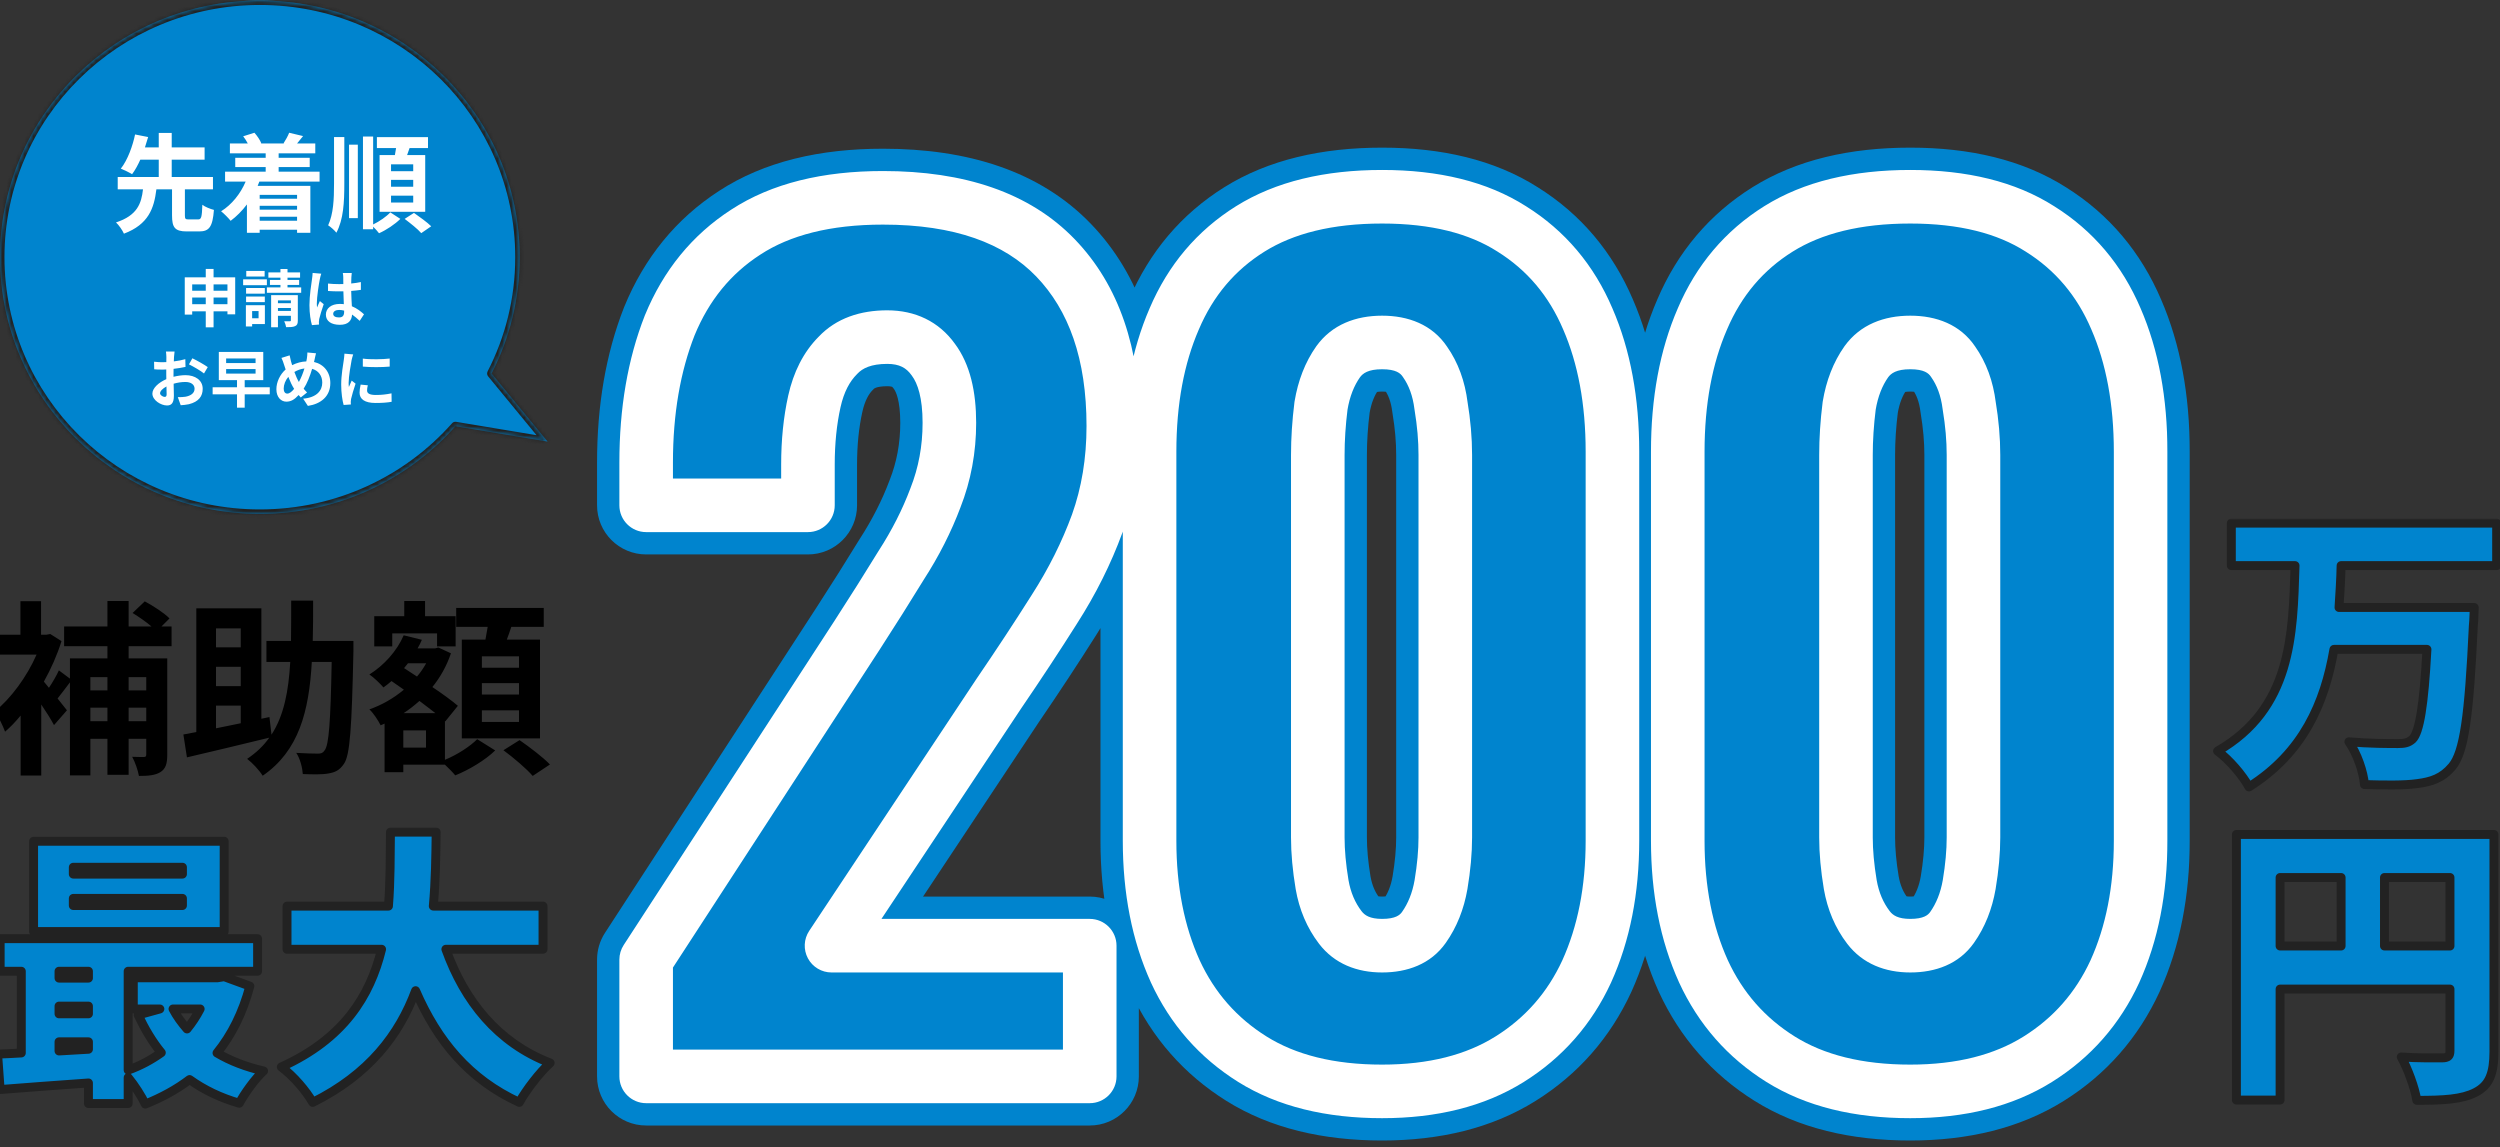 <svg width="560" height="257" viewBox="0 0 560 257" fill="none" xmlns="http://www.w3.org/2000/svg">
<rect x="0" y="0" width="560" height="257" fill="#333333" stroke="none"/>
<g clip-path="url(#clip0_7459_11604)">
<mask id="path-1-outside-1_7459_11604" maskUnits="userSpaceOnUse" x="-2.1" y="185.112" width="127" height="64" fill="black">
<rect fill="white" x="-2.1" y="185.112" width="127" height="64"/>
<path d="M40.868 195.8V194.264H16.42V195.8H40.868ZM40.868 202.84V201.24H16.42V202.84H40.868ZM50.212 188.44V208.664H7.524V188.44H50.212ZM44.836 226.008H38.756C39.588 227.608 40.676 229.08 41.892 230.488C43.044 229.08 44.004 227.608 44.836 226.008ZM13.22 235.416L19.812 235.032V233.368H13.22V235.416ZM13.22 225.368V227.096H19.812V225.368H13.22ZM19.812 217.56H13.22V219.096H19.812V217.56ZM50.212 218.776L55.972 220.888C54.372 226.904 51.876 231.832 48.612 235.864C51.62 237.656 55.14 239 59.044 239.896C57.188 241.56 54.756 244.952 53.604 247.128C49.38 245.912 45.668 244.12 42.468 241.816C39.524 244.056 36.196 245.848 32.548 247.32C31.716 245.592 30.18 243.16 28.708 241.368V247.192H19.812V242.584C12.708 243.096 5.604 243.608 0.036 244.056L-0.54 236.12C1.06 236.056 2.852 235.992 4.772 235.864V217.56H0.036V210.264H57.7V217.56H28.708V239.704C31.396 238.744 33.892 237.4 36.132 235.8C34.084 233.304 32.42 230.488 30.948 227.352L35.812 226.008H29.86V219.032H48.676L50.212 218.776ZM121.636 212.632H99.876C104.036 224.216 111.46 233.56 123.236 238.104C120.932 240.152 117.796 244.248 116.324 246.936C105.06 241.752 98.02 233.24 93.092 221.912C89.444 231.768 82.66 240.664 70.052 246.936C68.58 244.376 65.764 241.048 63.012 239C77.028 232.664 82.916 223.064 85.476 212.632H64.292V202.968H87.012C87.46 197.336 87.396 191.704 87.46 186.392H97.7C97.636 191.704 97.572 197.336 97.06 202.968H121.636V212.632Z"/>
</mask>
<path d="M40.868 195.8V194.264H16.42V195.8H40.868ZM40.868 202.84V201.24H16.42V202.84H40.868ZM50.212 188.44V208.664H7.524V188.44H50.212ZM44.836 226.008H38.756C39.588 227.608 40.676 229.08 41.892 230.488C43.044 229.08 44.004 227.608 44.836 226.008ZM13.22 235.416L19.812 235.032V233.368H13.22V235.416ZM13.22 225.368V227.096H19.812V225.368H13.22ZM19.812 217.56H13.22V219.096H19.812V217.56ZM50.212 218.776L55.972 220.888C54.372 226.904 51.876 231.832 48.612 235.864C51.62 237.656 55.14 239 59.044 239.896C57.188 241.56 54.756 244.952 53.604 247.128C49.38 245.912 45.668 244.12 42.468 241.816C39.524 244.056 36.196 245.848 32.548 247.32C31.716 245.592 30.18 243.16 28.708 241.368V247.192H19.812V242.584C12.708 243.096 5.604 243.608 0.036 244.056L-0.54 236.12C1.06 236.056 2.852 235.992 4.772 235.864V217.56H0.036V210.264H57.7V217.56H28.708V239.704C31.396 238.744 33.892 237.4 36.132 235.8C34.084 233.304 32.42 230.488 30.948 227.352L35.812 226.008H29.86V219.032H48.676L50.212 218.776ZM121.636 212.632H99.876C104.036 224.216 111.46 233.56 123.236 238.104C120.932 240.152 117.796 244.248 116.324 246.936C105.06 241.752 98.02 233.24 93.092 221.912C89.444 231.768 82.66 240.664 70.052 246.936C68.58 244.376 65.764 241.048 63.012 239C77.028 232.664 82.916 223.064 85.476 212.632H64.292V202.968H87.012C87.46 197.336 87.396 191.704 87.46 186.392H97.7C97.636 191.704 97.572 197.336 97.06 202.968H121.636V212.632Z" fill="#0084CE"/>
<path d="M40.868 195.8V196.8C41.42 196.8 41.868 196.353 41.868 195.8H40.868ZM40.868 194.264H41.868C41.868 193.712 41.42 193.264 40.868 193.264V194.264ZM16.42 194.264V193.264C15.868 193.264 15.42 193.712 15.42 194.264H16.42ZM16.42 195.8H15.42C15.42 196.353 15.868 196.8 16.42 196.8V195.8ZM40.868 202.84V203.84C41.42 203.84 41.868 203.393 41.868 202.84H40.868ZM40.868 201.24H41.868C41.868 200.688 41.42 200.24 40.868 200.24V201.24ZM16.42 201.24V200.24C15.868 200.24 15.42 200.688 15.42 201.24H16.42ZM16.42 202.84H15.42C15.42 203.393 15.868 203.84 16.42 203.84V202.84ZM50.212 188.44H51.212C51.212 187.888 50.764 187.44 50.212 187.44V188.44ZM50.212 208.664V209.664C50.764 209.664 51.212 209.217 51.212 208.664H50.212ZM7.524 208.664H6.524C6.524 209.217 6.972 209.664 7.524 209.664V208.664ZM7.524 188.44V187.44C6.972 187.44 6.524 187.888 6.524 188.44H7.524ZM44.836 226.008L45.723 226.47C45.884 226.16 45.872 225.788 45.691 225.489C45.509 225.191 45.185 225.008 44.836 225.008V226.008ZM38.756 226.008V225.008C38.407 225.008 38.082 225.191 37.901 225.489C37.72 225.788 37.708 226.16 37.869 226.47L38.756 226.008ZM41.892 230.488L41.135 231.142C41.328 231.365 41.61 231.492 41.905 231.488C42.2 231.484 42.479 231.35 42.666 231.122L41.892 230.488ZM13.22 235.416H12.22C12.22 235.692 12.333 235.955 12.534 236.144C12.734 236.333 13.003 236.431 13.278 236.415L13.22 235.416ZM19.812 235.032L19.87 236.031C20.399 236 20.812 235.562 20.812 235.032H19.812ZM19.812 233.368H20.812C20.812 232.816 20.364 232.368 19.812 232.368V233.368ZM13.22 233.368V232.368C12.668 232.368 12.22 232.816 12.22 233.368H13.22ZM13.22 225.368V224.368C12.668 224.368 12.22 224.816 12.22 225.368H13.22ZM13.22 227.096H12.22C12.22 227.649 12.668 228.096 13.22 228.096V227.096ZM19.812 227.096V228.096C20.364 228.096 20.812 227.649 20.812 227.096H19.812ZM19.812 225.368H20.812C20.812 224.816 20.364 224.368 19.812 224.368V225.368ZM19.812 217.56H20.812C20.812 217.008 20.364 216.56 19.812 216.56V217.56ZM13.22 217.56V216.56C12.668 216.56 12.22 217.008 12.22 217.56H13.22ZM13.22 219.096H12.22C12.22 219.649 12.668 220.096 13.22 220.096V219.096ZM19.812 219.096V220.096C20.364 220.096 20.812 219.649 20.812 219.096H19.812ZM50.212 218.776L50.556 217.837C50.394 217.778 50.218 217.761 50.047 217.79L50.212 218.776ZM55.972 220.888L56.938 221.145C57.071 220.646 56.801 220.127 56.316 219.949L55.972 220.888ZM48.612 235.864L47.835 235.235C47.652 235.461 47.577 235.754 47.627 236.04C47.678 236.326 47.851 236.575 48.1 236.723L48.612 235.864ZM59.044 239.896L59.712 240.641C59.99 240.392 60.105 240.008 60.012 239.646C59.919 239.285 59.632 239.005 59.268 238.922L59.044 239.896ZM53.604 247.128L53.327 248.089C53.782 248.22 54.266 248.014 54.488 247.596L53.604 247.128ZM42.468 241.816L43.052 241.005C42.695 240.748 42.212 240.754 41.862 241.02L42.468 241.816ZM32.548 247.32L31.647 247.754C31.875 248.229 32.433 248.445 32.922 248.248L32.548 247.32ZM28.708 241.368L29.481 240.734C29.213 240.407 28.768 240.284 28.371 240.427C27.973 240.569 27.708 240.946 27.708 241.368H28.708ZM28.708 247.192V248.192C29.26 248.192 29.708 247.745 29.708 247.192H28.708ZM19.812 247.192H18.812C18.812 247.745 19.26 248.192 19.812 248.192V247.192ZM19.812 242.584H20.812C20.812 242.307 20.696 242.041 20.493 241.852C20.29 241.663 20.017 241.567 19.74 241.587L19.812 242.584ZM0.036 244.056L-0.961 244.129C-0.942 244.395 -0.818 244.642 -0.615 244.815C-0.413 244.989 -0.15 245.074 0.116 245.053L0.036 244.056ZM-0.54 236.12L-0.58 235.121C-0.851 235.132 -1.105 235.252 -1.286 235.454C-1.466 235.656 -1.557 235.923 -1.537 236.193L-0.54 236.12ZM4.772 235.864L4.838 236.862C5.364 236.827 5.772 236.391 5.772 235.864H4.772ZM4.772 217.56H5.772C5.772 217.008 5.324 216.56 4.772 216.56V217.56ZM0.036 217.56H-0.964C-0.964 218.113 -0.516 218.56 0.036 218.56V217.56ZM0.036 210.264V209.264C-0.516 209.264 -0.964 209.712 -0.964 210.264H0.036ZM57.7 210.264H58.7C58.7 209.712 58.252 209.264 57.7 209.264V210.264ZM57.7 217.56V218.56C58.252 218.56 58.7 218.113 58.7 217.56H57.7ZM28.708 217.56V216.56C28.156 216.56 27.708 217.008 27.708 217.56H28.708ZM28.708 239.704H27.708C27.708 240.03 27.866 240.334 28.132 240.522C28.398 240.709 28.738 240.755 29.044 240.646L28.708 239.704ZM36.132 235.8L36.713 236.614C36.938 236.453 37.087 236.206 37.123 235.932C37.16 235.657 37.081 235.38 36.905 235.166L36.132 235.8ZM30.948 227.352L30.682 226.388C30.398 226.467 30.163 226.667 30.039 226.934C29.916 227.202 29.918 227.51 30.043 227.777L30.948 227.352ZM35.812 226.008L36.078 226.972C36.56 226.839 36.87 226.37 36.803 225.874C36.736 225.378 36.312 225.008 35.812 225.008V226.008ZM29.86 226.008H28.86C28.86 226.561 29.308 227.008 29.86 227.008V226.008ZM29.86 219.032V218.032C29.308 218.032 28.86 218.48 28.86 219.032H29.86ZM48.676 219.032V220.032C48.731 220.032 48.786 220.028 48.84 220.019L48.676 219.032ZM40.868 195.8H41.868V194.264H40.868H39.868V195.8H40.868ZM40.868 194.264V193.264H16.42V194.264V195.264H40.868V194.264ZM16.42 194.264H15.42V195.8H16.42H17.42V194.264H16.42ZM16.42 195.8V196.8H40.868V195.8V194.8H16.42V195.8ZM40.868 202.84H41.868V201.24H40.868H39.868V202.84H40.868ZM40.868 201.24V200.24H16.42V201.24V202.24H40.868V201.24ZM16.42 201.24H15.42V202.84H16.42H17.42V201.24H16.42ZM16.42 202.84V203.84H40.868V202.84V201.84H16.42V202.84ZM50.212 188.44H49.212V208.664H50.212H51.212V188.44H50.212ZM50.212 208.664V207.664H7.524V208.664V209.664H50.212V208.664ZM7.524 208.664H8.524V188.44H7.524H6.524V208.664H7.524ZM7.524 188.44V189.44H50.212V188.44V187.44H7.524V188.44ZM44.836 226.008V225.008H38.756V226.008V227.008H44.836V226.008ZM38.756 226.008L37.869 226.47C38.748 228.162 39.889 229.699 41.135 231.142L41.892 230.488L42.649 229.835C41.463 228.462 40.427 227.055 39.643 225.547L38.756 226.008ZM41.892 230.488L42.666 231.122C43.863 229.658 44.861 228.128 45.723 226.47L44.836 226.008L43.949 225.547C43.147 227.088 42.225 228.502 41.118 229.855L41.892 230.488ZM13.22 235.416L13.278 236.415L19.87 236.031L19.812 235.032L19.754 234.034L13.162 234.418L13.22 235.416ZM19.812 235.032H20.812V233.368H19.812H18.812V235.032H19.812ZM19.812 233.368V232.368H13.22V233.368V234.368H19.812V233.368ZM13.22 233.368H12.22V235.416H13.22H14.22V233.368H13.22ZM13.22 225.368H12.22V227.096H13.22H14.22V225.368H13.22ZM13.22 227.096V228.096H19.812V227.096V226.096H13.22V227.096ZM19.812 227.096H20.812V225.368H19.812H18.812V227.096H19.812ZM19.812 225.368V224.368H13.22V225.368V226.368H19.812V225.368ZM19.812 217.56V216.56H13.22V217.56V218.56H19.812V217.56ZM13.22 217.56H12.22V219.096H13.22H14.22V217.56H13.22ZM13.22 219.096V220.096H19.812V219.096V218.096H13.22V219.096ZM19.812 219.096H20.812V217.56H19.812H18.812V219.096H19.812ZM50.212 218.776L49.868 219.715L55.628 221.827L55.972 220.888L56.316 219.949L50.556 217.837L50.212 218.776ZM55.972 220.888L55.005 220.631C53.438 226.525 51.001 231.323 47.835 235.235L48.612 235.864L49.389 236.494C52.75 232.341 55.306 227.283 56.938 221.145L55.972 220.888ZM48.612 235.864L48.1 236.723C51.213 238.578 54.834 239.956 58.82 240.871L59.044 239.896L59.268 238.922C55.446 238.045 52.027 236.735 49.124 235.005L48.612 235.864ZM59.044 239.896L58.376 239.152C56.408 240.916 53.91 244.413 52.72 246.66L53.604 247.128L54.488 247.596C55.602 245.491 57.967 242.205 59.712 240.641L59.044 239.896ZM53.604 247.128L53.88 246.167C49.759 244.981 46.153 243.237 43.052 241.005L42.468 241.816L41.884 242.628C45.183 245.004 49.001 246.844 53.327 248.089L53.604 247.128ZM42.468 241.816L41.862 241.02C39.003 243.196 35.757 244.947 32.174 246.393L32.548 247.32L32.922 248.248C36.635 246.749 40.045 244.917 43.073 242.612L42.468 241.816ZM32.548 247.32L33.449 246.886C32.581 245.084 31.002 242.585 29.481 240.734L28.708 241.368L27.935 242.003C29.358 243.735 30.851 246.1 31.647 247.754L32.548 247.32ZM28.708 241.368H27.708V247.192H28.708H29.708V241.368H28.708ZM28.708 247.192V246.192H19.812V247.192V248.192H28.708V247.192ZM19.812 247.192H20.812V242.584H19.812H18.812V247.192H19.812ZM19.812 242.584L19.74 241.587C12.637 242.099 5.529 242.611 -0.044 243.06L0.036 244.056L0.116 245.053C5.679 244.605 12.778 244.094 19.884 243.582L19.812 242.584ZM0.036 244.056L1.033 243.984L0.457 236.048L-0.54 236.12L-1.537 236.193L-0.961 244.129L0.036 244.056ZM-0.54 236.12L-0.5 237.12C1.094 237.056 2.902 236.991 4.838 236.862L4.772 235.864L4.705 234.867C2.802 234.993 1.026 235.057 -0.58 235.121L-0.54 236.12ZM4.772 235.864H5.772V217.56H4.772H3.772V235.864H4.772ZM4.772 217.56V216.56H0.036V217.56V218.56H4.772V217.56ZM0.036 217.56H1.036V210.264H0.036H-0.964V217.56H0.036ZM0.036 210.264V211.264H57.7V210.264V209.264H0.036V210.264ZM57.7 210.264H56.7V217.56H57.7H58.7V210.264H57.7ZM57.7 217.56V216.56H28.708V217.56V218.56H57.7V217.56ZM28.708 217.56H27.708V239.704H28.708H29.708V217.56H28.708ZM28.708 239.704L29.044 240.646C31.826 239.653 34.403 238.264 36.713 236.614L36.132 235.8L35.551 234.987C33.38 236.537 30.966 237.836 28.372 238.763L28.708 239.704ZM36.132 235.8L36.905 235.166C34.923 232.75 33.3 230.01 31.853 226.927L30.948 227.352L30.043 227.777C31.54 230.966 33.245 233.858 35.359 236.435L36.132 235.8ZM30.948 227.352L31.214 228.316L36.078 226.972L35.812 226.008L35.546 225.044L30.682 226.388L30.948 227.352ZM35.812 226.008V225.008H29.86V226.008V227.008H35.812V226.008ZM29.86 226.008H30.86V219.032H29.86H28.86V226.008H29.86ZM29.86 219.032V220.032H48.676V219.032V218.032H29.86V219.032ZM48.676 219.032L48.84 220.019L50.376 219.763L50.212 218.776L50.047 217.79L48.511 218.046L48.676 219.032ZM121.636 212.632V213.632C122.188 213.632 122.636 213.185 122.636 212.632H121.636ZM99.876 212.632V211.632C99.55 211.632 99.245 211.791 99.058 212.057C98.871 212.323 98.825 212.664 98.935 212.97L99.876 212.632ZM123.236 238.104L123.9 238.852C124.161 238.62 124.282 238.269 124.22 237.926C124.158 237.583 123.921 237.297 123.596 237.171L123.236 238.104ZM116.324 246.936L115.906 247.845C116.383 248.064 116.949 247.877 117.201 247.417L116.324 246.936ZM93.092 221.912L94.009 221.513C93.846 221.139 93.472 220.901 93.064 220.913C92.656 220.924 92.296 221.182 92.154 221.565L93.092 221.912ZM70.052 246.936L69.185 247.435C69.449 247.893 70.024 248.067 70.497 247.832L70.052 246.936ZM63.012 239L62.6 238.089C62.277 238.235 62.056 238.541 62.018 238.893C61.98 239.245 62.131 239.591 62.415 239.803L63.012 239ZM85.476 212.632L86.447 212.871C86.52 212.572 86.452 212.257 86.263 212.015C86.073 211.773 85.783 211.632 85.476 211.632V212.632ZM64.292 212.632H63.292C63.292 213.185 63.74 213.632 64.292 213.632V212.632ZM64.292 202.968V201.968C63.74 201.968 63.292 202.416 63.292 202.968H64.292ZM87.012 202.968V203.968C87.533 203.968 87.967 203.567 88.009 203.048L87.012 202.968ZM87.46 186.392V185.392C86.912 185.392 86.467 185.833 86.46 186.38L87.46 186.392ZM97.7 186.392L98.7 186.404C98.703 186.137 98.599 185.88 98.411 185.689C98.223 185.499 97.967 185.392 97.7 185.392V186.392ZM97.06 202.968L96.064 202.878C96.039 203.158 96.132 203.435 96.322 203.643C96.511 203.85 96.779 203.968 97.06 203.968V202.968ZM121.636 202.968H122.636C122.636 202.416 122.188 201.968 121.636 201.968V202.968ZM121.636 212.632V211.632H99.876V212.632V213.632H121.636V212.632ZM99.876 212.632L98.935 212.97C103.167 224.755 110.765 234.364 122.876 239.037L123.236 238.104L123.596 237.171C112.155 232.757 104.905 223.677 100.817 212.294L99.876 212.632ZM123.236 238.104L122.572 237.357C120.17 239.491 116.966 243.682 115.447 246.456L116.324 246.936L117.201 247.417C118.626 244.815 121.694 240.813 123.9 238.852L123.236 238.104ZM116.324 246.936L116.742 246.028C105.751 240.97 98.863 232.672 94.009 221.513L93.092 221.912L92.175 222.311C97.177 233.809 104.369 242.535 115.906 247.845L116.324 246.936ZM93.092 221.912L92.154 221.565C88.589 231.197 81.973 239.889 69.606 246.041L70.052 246.936L70.497 247.832C83.347 241.44 90.299 232.34 94.03 222.259L93.092 221.912ZM70.052 246.936L70.919 246.438C69.384 243.768 66.479 240.334 63.609 238.198L63.012 239L62.415 239.803C65.049 241.763 67.776 244.984 69.185 247.435L70.052 246.936ZM63.012 239L63.424 239.912C77.754 233.434 83.823 223.563 86.447 212.871L85.476 212.632L84.505 212.394C82.008 222.566 76.302 231.895 62.6 238.089L63.012 239ZM85.476 212.632V211.632H64.292V212.632V213.632H85.476V212.632ZM64.292 212.632H65.292V202.968H64.292H63.292V212.632H64.292ZM64.292 202.968V203.968H87.012V202.968V201.968H64.292V202.968ZM87.012 202.968L88.009 203.048C88.46 197.371 88.396 191.685 88.46 186.404L87.46 186.392L86.46 186.38C86.396 191.724 86.46 197.301 86.015 202.889L87.012 202.968ZM87.46 186.392V187.392H97.7V186.392V185.392H87.46V186.392ZM97.7 186.392L96.7 186.38C96.636 191.699 96.572 197.291 96.064 202.878L97.06 202.968L98.056 203.059C98.572 197.381 98.636 191.71 98.7 186.404L97.7 186.392ZM97.06 202.968V203.968H121.636V202.968V201.968H97.06V202.968ZM121.636 202.968H120.636V212.632H121.636H122.636V202.968H121.636Z" fill="#222222" mask="url(#path-1-outside-1_7459_11604)"/>
<path d="M32.76 151.674H28.812V154.656H32.76V151.674ZM28.812 161.544H32.76V158.52H28.812V161.544ZM20.244 161.544H24.066V158.52H20.244V161.544ZM24.066 151.674H20.244V154.656H24.066V151.674ZM38.43 144.744H28.812V147.474H37.464V169.062C37.464 171.036 37.128 172.212 35.91 172.968C34.734 173.682 33.18 173.808 31.122 173.808C30.912 172.59 30.24 170.658 29.61 169.524C30.702 169.566 31.836 169.566 32.214 169.566C32.634 169.566 32.76 169.44 32.76 168.978V165.492H28.812V173.556H24.066V165.492H20.244V173.682H15.666V152.85C14.7 154.11 13.734 155.412 12.894 156.462L14.994 159.108L12.096 162.426C11.466 161.208 10.374 159.486 9.24 157.806V173.724H4.62V160.284C3.486 161.67 2.31 162.888 1.134 163.896C0.672 162.636 -0.462 160.2 -1.218 159.402C2.394 156.504 6.006 151.632 8.19 146.634H-0.084V142.182H4.578V134.664H9.198V142.182H10.374L11.256 142.014L13.776 143.61C12.81 146.718 11.424 149.826 9.828 152.682C10.164 153.102 10.542 153.564 10.962 154.068C11.802 152.808 12.684 151.296 13.188 150.162L15.666 152.01V147.474H24.066V144.744H14.364V140.334H24.066V134.622H28.812V140.334H33.936C32.718 139.284 31.08 138.15 29.694 137.31L32.424 134.706C34.314 135.714 36.792 137.31 37.968 138.528L36.162 140.334H38.43V144.744ZM48.384 158.058V163.14C50.148 162.804 51.996 162.384 53.928 162.006V158.058H48.384ZM53.928 140.754H48.384V144.996H53.928V140.754ZM53.928 153.69V149.364H48.384V153.69H53.928ZM79.17 143.568V145.794C78.792 163.014 78.414 169.188 77.028 171.12C76.062 172.548 75.054 173.01 73.542 173.262C72.198 173.514 70.014 173.472 67.83 173.388C67.746 172.044 67.242 169.944 66.36 168.642C68.418 168.768 70.308 168.81 71.232 168.81C71.904 168.81 72.324 168.684 72.702 168.096C73.668 166.962 74.046 161.754 74.298 148.272H69.846C69.216 159.36 66.948 168.18 58.842 173.766C58.086 172.548 56.532 170.868 55.356 169.986C57.414 168.6 59.052 167.046 60.312 165.24C53.886 166.836 46.998 168.432 41.874 169.65L41.076 164.526C41.916 164.358 42.924 164.19 43.974 163.98V136.26H58.548V160.998L60.354 160.62L60.816 164.568C63.63 160.2 64.638 154.782 65.016 148.272H59.682V143.568H65.184C65.226 140.712 65.226 137.73 65.226 134.538H70.14C70.14 137.688 70.14 140.712 70.056 143.568H79.17ZM116.256 149.574V147.012H107.94V149.574H116.256ZM116.256 155.58V153.018H107.94V155.58H116.256ZM116.256 161.712V159.108H107.94V161.712H116.256ZM103.446 143.274H108.738C108.906 142.35 109.074 141.342 109.242 140.418H102.186V136.176H121.8V140.418H114.534C114.198 141.426 113.862 142.392 113.526 143.274H120.96V165.408H103.446V143.274ZM87.864 141.888V144.786H83.832V138.024H90.552V134.622H95.214V138.024H102.06V144.786H97.902V141.888H87.864ZM95.424 167.466V163.602H90.342V167.466H95.424ZM90.426 159.738H97.524C96.474 158.898 95.214 157.974 93.954 157.008C92.82 158.016 91.644 158.94 90.426 159.738ZM95.466 148.566H91.392C91.098 148.944 90.804 149.28 90.51 149.658L93.408 151.548C94.206 150.624 94.878 149.616 95.466 148.566ZM99.666 161.502V170.196C102.438 169.062 105.378 167.13 106.89 165.576L110.922 168.096C108.738 170.238 105.042 172.464 101.976 173.682C101.43 173.01 100.506 172.086 99.666 171.288H90.342V172.968H86.142V162.09L85.26 162.468C84.714 161.376 83.622 159.696 82.74 158.898C85.512 157.932 88.158 156.42 90.468 154.488L87.696 152.556C87.108 153.06 86.52 153.564 85.89 153.984C85.218 153.186 83.664 151.674 82.74 151.086C86.016 149.028 88.914 145.836 90.426 142.308L94.5 143.316C94.206 143.988 93.912 144.618 93.534 145.248H97.44L98.196 145.038L101.01 146.34C100.044 149.196 98.616 151.716 96.852 153.9C99.12 155.412 101.178 156.924 102.564 158.1L99.75 161.586L99.666 161.502ZM112.77 168.054L116.382 165.786C118.608 167.34 121.674 169.65 123.186 171.246L119.322 173.808C117.978 172.212 115.038 169.734 112.77 168.054Z" fill="black"/>
<mask id="path-4-outside-2_7459_11604" maskUnits="userSpaceOnUse" x="132.9" y="32.112" width="358" height="224" fill="black">
<rect fill="white" x="132.9" y="32.112" width="358" height="224"/>
<path d="M144.74 241.112V214.952L192.02 142.232C195.54 136.792 198.82 131.592 201.86 126.632C205.06 121.672 207.62 116.632 209.54 111.512C211.62 106.232 212.66 100.632 212.66 94.712C212.66 88.472 211.46 83.752 209.06 80.552C206.66 77.192 203.22 75.512 198.74 75.512C193.94 75.512 190.26 76.872 187.7 79.592C185.14 82.152 183.38 85.592 182.42 89.912C181.46 94.232 180.98 98.952 180.98 104.072V113.192H144.74V103.592C144.74 92.072 146.5 81.832 150.02 72.872C153.7 63.912 159.38 56.952 167.06 51.992C174.9 46.872 185.14 44.312 197.78 44.312C214.9 44.312 227.78 48.792 236.42 57.752C245.06 66.712 249.38 79.272 249.38 95.432C249.38 103.272 248.18 110.552 245.78 117.272C243.38 123.832 240.18 130.232 236.18 136.472C232.34 142.552 228.18 148.872 223.7 155.432L186.26 211.832H244.1V241.112H144.74ZM309.586 244.472C297.906 244.472 288.226 242.072 280.546 237.272C272.866 232.472 267.106 225.912 263.266 217.592C259.426 209.112 257.506 199.352 257.506 188.312V101.192C257.506 89.832 259.346 79.912 263.026 71.432C266.706 62.792 272.386 56.072 280.066 51.272C287.746 46.472 297.586 44.072 309.586 44.072C321.426 44.072 331.106 46.472 338.626 51.272C346.306 56.072 351.986 62.792 355.666 71.432C359.346 79.912 361.186 89.832 361.186 101.192V188.312C361.186 199.352 359.266 209.112 355.426 217.592C351.586 225.912 345.826 232.472 338.146 237.272C330.466 242.072 320.946 244.472 309.586 244.472ZM309.586 211.832C313.906 211.832 317.026 210.472 318.946 207.752C320.866 205.032 322.146 201.832 322.786 198.152C323.426 194.312 323.746 190.792 323.746 187.592V101.912C323.746 98.392 323.426 94.712 322.786 90.872C322.306 87.032 321.106 83.752 319.186 81.032C317.266 78.152 314.066 76.712 309.586 76.712C305.106 76.712 301.826 78.152 299.746 81.032C297.826 83.752 296.546 87.032 295.906 90.872C295.426 94.712 295.186 98.392 295.186 101.912V187.592C295.186 190.792 295.506 194.312 296.146 198.152C296.786 201.832 298.146 205.032 300.226 207.752C302.306 210.472 305.426 211.832 309.586 211.832ZM427.899 244.472C416.219 244.472 406.539 242.072 398.859 237.272C391.179 232.472 385.419 225.912 381.579 217.592C377.739 209.112 375.819 199.352 375.819 188.312V101.192C375.819 89.832 377.659 79.912 381.339 71.432C385.019 62.792 390.699 56.072 398.379 51.272C406.059 46.472 415.899 44.072 427.899 44.072C439.739 44.072 449.419 46.472 456.939 51.272C464.619 56.072 470.299 62.792 473.979 71.432C477.659 79.912 479.499 89.832 479.499 101.192V188.312C479.499 199.352 477.579 209.112 473.739 217.592C469.899 225.912 464.139 232.472 456.459 237.272C448.779 242.072 439.259 244.472 427.899 244.472ZM427.899 211.832C432.219 211.832 435.339 210.472 437.259 207.752C439.179 205.032 440.459 201.832 441.099 198.152C441.739 194.312 442.059 190.792 442.059 187.592V101.912C442.059 98.392 441.739 94.712 441.099 90.872C440.619 87.032 439.419 83.752 437.499 81.032C435.579 78.152 432.379 76.712 427.899 76.712C423.419 76.712 420.139 78.152 418.059 81.032C416.139 83.752 414.859 87.032 414.219 90.872C413.739 94.712 413.499 98.392 413.499 101.912V187.592C413.499 190.792 413.819 194.312 414.459 198.152C415.099 201.832 416.459 205.032 418.539 207.752C420.619 210.472 423.739 211.832 427.899 211.832Z"/>
</mask>
<path d="M144.74 241.112V214.952L192.02 142.232C195.54 136.792 198.82 131.592 201.86 126.632C205.06 121.672 207.62 116.632 209.54 111.512C211.62 106.232 212.66 100.632 212.66 94.712C212.66 88.472 211.46 83.752 209.06 80.552C206.66 77.192 203.22 75.512 198.74 75.512C193.94 75.512 190.26 76.872 187.7 79.592C185.14 82.152 183.38 85.592 182.42 89.912C181.46 94.232 180.98 98.952 180.98 104.072V113.192H144.74V103.592C144.74 92.072 146.5 81.832 150.02 72.872C153.7 63.912 159.38 56.952 167.06 51.992C174.9 46.872 185.14 44.312 197.78 44.312C214.9 44.312 227.78 48.792 236.42 57.752C245.06 66.712 249.38 79.272 249.38 95.432C249.38 103.272 248.18 110.552 245.78 117.272C243.38 123.832 240.18 130.232 236.18 136.472C232.34 142.552 228.18 148.872 223.7 155.432L186.26 211.832H244.1V241.112H144.74ZM309.586 244.472C297.906 244.472 288.226 242.072 280.546 237.272C272.866 232.472 267.106 225.912 263.266 217.592C259.426 209.112 257.506 199.352 257.506 188.312V101.192C257.506 89.832 259.346 79.912 263.026 71.432C266.706 62.792 272.386 56.072 280.066 51.272C287.746 46.472 297.586 44.072 309.586 44.072C321.426 44.072 331.106 46.472 338.626 51.272C346.306 56.072 351.986 62.792 355.666 71.432C359.346 79.912 361.186 89.832 361.186 101.192V188.312C361.186 199.352 359.266 209.112 355.426 217.592C351.586 225.912 345.826 232.472 338.146 237.272C330.466 242.072 320.946 244.472 309.586 244.472ZM309.586 211.832C313.906 211.832 317.026 210.472 318.946 207.752C320.866 205.032 322.146 201.832 322.786 198.152C323.426 194.312 323.746 190.792 323.746 187.592V101.912C323.746 98.392 323.426 94.712 322.786 90.872C322.306 87.032 321.106 83.752 319.186 81.032C317.266 78.152 314.066 76.712 309.586 76.712C305.106 76.712 301.826 78.152 299.746 81.032C297.826 83.752 296.546 87.032 295.906 90.872C295.426 94.712 295.186 98.392 295.186 101.912V187.592C295.186 190.792 295.506 194.312 296.146 198.152C296.786 201.832 298.146 205.032 300.226 207.752C302.306 210.472 305.426 211.832 309.586 211.832ZM427.899 244.472C416.219 244.472 406.539 242.072 398.859 237.272C391.179 232.472 385.419 225.912 381.579 217.592C377.739 209.112 375.819 199.352 375.819 188.312V101.192C375.819 89.832 377.659 79.912 381.339 71.432C385.019 62.792 390.699 56.072 398.379 51.272C406.059 46.472 415.899 44.072 427.899 44.072C439.739 44.072 449.419 46.472 456.939 51.272C464.619 56.072 470.299 62.792 473.979 71.432C477.659 79.912 479.499 89.832 479.499 101.192V188.312C479.499 199.352 477.579 209.112 473.739 217.592C469.899 225.912 464.139 232.472 456.459 237.272C448.779 242.072 439.259 244.472 427.899 244.472ZM427.899 211.832C432.219 211.832 435.339 210.472 437.259 207.752C439.179 205.032 440.459 201.832 441.099 198.152C441.739 194.312 442.059 190.792 442.059 187.592V101.912C442.059 98.392 441.739 94.712 441.099 90.872C440.619 87.032 439.419 83.752 437.499 81.032C435.579 78.152 432.379 76.712 427.899 76.712C423.419 76.712 420.139 78.152 418.059 81.032C416.139 83.752 414.859 87.032 414.219 90.872C413.739 94.712 413.499 98.392 413.499 101.912V187.592C413.499 190.792 413.819 194.312 414.459 198.152C415.099 201.832 416.459 205.032 418.539 207.752C420.619 210.472 423.739 211.832 427.899 211.832Z" fill="#FEE500"/>
<path d="M144.74 241.112H133.74C133.74 247.187 138.665 252.112 144.74 252.112V241.112ZM144.74 214.952L135.518 208.956C134.357 210.741 133.74 212.824 133.74 214.952H144.74ZM192.02 142.232L201.242 148.228C201.246 148.222 201.251 148.215 201.255 148.208L192.02 142.232ZM201.86 126.632L192.617 120.669C192.571 120.74 192.526 120.812 192.481 120.884L201.86 126.632ZM209.54 111.512L199.305 107.481C199.283 107.537 199.262 107.593 199.24 107.65L209.54 111.512ZM209.06 80.552L200.109 86.946C200.158 87.015 200.209 87.084 200.26 87.152L209.06 80.552ZM187.7 79.592L195.478 87.371C195.557 87.292 195.634 87.212 195.71 87.131L187.7 79.592ZM182.42 89.912L193.158 92.299L193.158 92.299L182.42 89.912ZM180.98 113.192V124.192C187.055 124.192 191.98 119.267 191.98 113.192H180.98ZM144.74 113.192H133.74C133.74 119.267 138.665 124.192 144.74 124.192V113.192ZM150.02 72.872L139.845 68.693C139.823 68.745 139.802 68.798 139.782 68.85L150.02 72.872ZM167.06 51.992L173.028 61.233C173.043 61.223 173.059 61.212 173.075 61.202L167.06 51.992ZM236.42 57.752L244.338 50.117L244.338 50.117L236.42 57.752ZM245.78 117.272L256.11 121.052C256.12 121.025 256.13 120.999 256.139 120.972L245.78 117.272ZM236.18 136.472L226.919 130.536C226.906 130.557 226.893 130.578 226.88 130.598L236.18 136.472ZM223.7 155.432L214.616 149.229C214.589 149.269 214.562 149.308 214.535 149.349L223.7 155.432ZM186.26 211.832L177.095 205.749C174.854 209.125 174.651 213.461 176.567 217.032C178.482 220.604 182.207 222.832 186.26 222.832V211.832ZM244.1 211.832H255.1C255.1 205.757 250.175 200.832 244.1 200.832V211.832ZM244.1 241.112V252.112C250.175 252.112 255.1 247.187 255.1 241.112H244.1ZM144.74 241.112H155.74V214.952H144.74H133.74V241.112H144.74ZM144.74 214.952L153.962 220.948L201.242 148.228L192.02 142.232L182.798 136.236L135.518 208.956L144.74 214.952ZM192.02 142.232L201.255 148.208C204.818 142.701 208.147 137.425 211.239 132.38L201.86 126.632L192.481 120.884C189.493 125.76 186.261 130.883 182.785 136.257L192.02 142.232ZM201.86 126.632L211.103 132.596C214.696 127.027 217.623 121.286 219.84 115.375L209.54 111.512L199.24 107.65C197.617 111.978 195.424 116.318 192.617 120.669L201.86 126.632ZM209.54 111.512L219.774 115.544C222.382 108.925 223.66 101.952 223.66 94.712H212.66H201.66C201.66 99.313 200.858 103.54 199.305 107.481L209.54 111.512ZM212.66 94.712H223.66C223.66 87.339 222.289 79.858 217.86 73.952L209.06 80.552L200.26 87.152C200.631 87.647 201.66 89.605 201.66 94.712H212.66ZM209.06 80.552L218.011 74.159C213.349 67.632 206.419 64.512 198.74 64.512V75.512V86.512C199.173 86.512 199.457 86.553 199.622 86.588C199.782 86.622 199.847 86.654 199.853 86.656C199.856 86.658 199.859 86.658 199.878 86.675C199.9 86.694 199.982 86.769 200.109 86.946L209.06 80.552ZM198.74 75.512V64.512C191.82 64.512 184.881 66.537 179.69 72.053L187.7 79.592L195.71 87.131C195.766 87.072 195.866 86.971 196.193 86.85C196.574 86.71 197.36 86.512 198.74 86.512V75.512ZM187.7 79.592L179.922 71.814C175.584 76.152 172.994 81.62 171.682 87.526L182.42 89.912L193.158 92.299C193.765 89.565 194.696 88.152 195.478 87.371L187.7 79.592ZM182.42 89.912L171.682 87.526C170.523 92.74 169.98 98.272 169.98 104.072H180.98H191.98C191.98 99.633 192.397 95.724 193.158 92.299L182.42 89.912ZM180.98 104.072H169.98V113.192H180.98H191.98V104.072H180.98ZM180.98 113.192V102.192H144.74V113.192V124.192H180.98V113.192ZM144.74 113.192H155.74V103.592H144.74H133.74V113.192H144.74ZM144.74 103.592H155.74C155.74 93.184 157.33 84.348 160.258 76.894L150.02 72.872L139.782 68.85C135.67 79.316 133.74 90.96 133.74 103.592H144.74ZM150.02 72.872L160.195 77.051C163.076 70.038 167.349 64.9 173.028 61.233L167.06 51.992L161.092 42.752C151.411 49.004 144.324 57.787 139.845 68.693L150.02 72.872ZM167.06 51.992L173.075 61.202C178.601 57.593 186.548 55.312 197.78 55.312V44.312V33.312C183.732 33.312 171.199 36.151 161.045 42.782L167.06 51.992ZM197.78 44.312V55.312C213.065 55.312 222.617 59.286 228.502 65.388L236.42 57.752L244.338 50.117C232.942 38.299 216.735 33.312 197.78 33.312V44.312ZM236.42 57.752L228.502 65.388C234.628 71.741 238.38 81.239 238.38 95.432H249.38H260.38C260.38 77.305 255.492 61.684 244.338 50.117L236.42 57.752ZM249.38 95.432H238.38C238.38 102.136 237.357 108.151 235.421 113.573L245.78 117.272L256.139 120.972C259.003 112.953 260.38 104.409 260.38 95.432H249.38ZM245.78 117.272L235.45 113.493C233.342 119.252 230.511 124.933 226.919 130.536L236.18 136.472L245.441 142.409C249.849 135.532 253.417 128.412 256.11 121.052L245.78 117.272ZM236.18 136.472L226.88 130.598C223.117 136.556 219.03 142.766 214.616 149.229L223.7 155.432L232.784 161.636C237.33 154.978 241.563 148.548 245.48 142.346L236.18 136.472ZM223.7 155.432L214.535 149.349L177.095 205.749L186.26 211.832L195.424 217.916L232.864 161.516L223.7 155.432ZM186.26 211.832V222.832H244.1V211.832V200.832H186.26V211.832ZM244.1 211.832H233.1V241.112H244.1H255.1V211.832H244.1ZM244.1 241.112V230.112H144.74V241.112V252.112H244.1V241.112ZM280.546 237.272L274.716 246.6L274.716 246.6L280.546 237.272ZM263.266 217.592L253.246 222.13C253.257 222.154 253.268 222.178 253.279 222.202L263.266 217.592ZM263.026 71.432L273.117 75.811C273.127 75.788 273.137 75.766 273.146 75.743L263.026 71.432ZM280.066 51.272L285.896 60.6L285.896 60.6L280.066 51.272ZM338.626 51.272L332.708 60.544C332.737 60.563 332.767 60.582 332.796 60.6L338.626 51.272ZM355.666 71.432L345.546 75.743C345.556 75.766 345.565 75.788 345.575 75.811L355.666 71.432ZM355.426 217.592L365.414 222.202C365.425 222.178 365.436 222.154 365.447 222.13L355.426 217.592ZM338.146 237.272L343.976 246.6L343.976 246.6L338.146 237.272ZM318.946 207.752L309.96 201.409L309.96 201.409L318.946 207.752ZM322.786 198.152L333.623 200.037C333.628 200.012 333.632 199.986 333.636 199.961L322.786 198.152ZM322.786 90.872L311.871 92.237C311.89 92.385 311.911 92.533 311.936 92.681L322.786 90.872ZM319.186 81.032L310.034 87.134C310.088 87.215 310.143 87.296 310.2 87.376L319.186 81.032ZM299.746 81.032L290.829 74.592C290.805 74.624 290.782 74.656 290.76 74.689L299.746 81.032ZM295.906 90.872L285.056 89.064C285.031 89.211 285.01 89.359 284.991 89.508L295.906 90.872ZM296.146 198.152L285.296 199.961C285.3 199.986 285.304 200.012 285.309 200.037L296.146 198.152ZM300.226 207.752L308.964 201.07L308.964 201.07L300.226 207.752ZM309.586 244.472V233.472C299.38 233.472 291.868 231.377 286.376 227.944L280.546 237.272L274.716 246.6C284.584 252.768 296.433 255.472 309.586 255.472V244.472ZM280.546 237.272L286.376 227.944C280.534 224.293 276.208 219.383 273.254 212.983L263.266 217.592L253.279 222.202C258.005 232.441 265.198 240.651 274.716 246.6L280.546 237.272ZM263.266 217.592L273.287 213.055C270.201 206.241 268.506 198.075 268.506 188.312H257.506H246.506C246.506 200.63 248.651 211.984 253.246 222.13L263.266 217.592ZM257.506 188.312H268.506V101.192H257.506H246.506V188.312H257.506ZM257.506 101.192H268.506C268.506 91.003 270.157 82.631 273.117 75.811L263.026 71.432L252.935 67.053C248.535 77.193 246.506 88.662 246.506 101.192H257.506ZM263.026 71.432L273.146 75.743C275.978 69.094 280.2 64.16 285.896 60.6L280.066 51.272L274.236 41.944C264.572 47.984 257.434 56.491 252.906 67.122L263.026 71.432ZM280.066 51.272L285.896 60.6C291.346 57.194 298.994 55.072 309.586 55.072V44.072V33.072C296.178 33.072 284.146 35.75 274.236 41.944L280.066 51.272ZM309.586 44.072V55.072C320 55.072 327.447 57.186 332.708 60.544L338.626 51.272L344.545 42C334.766 35.758 322.853 33.072 309.586 33.072V44.072ZM338.626 51.272L332.796 60.6C338.492 64.16 342.714 69.094 345.546 75.743L355.666 71.432L365.786 67.122C361.258 56.491 354.12 47.984 344.456 41.944L338.626 51.272ZM355.666 71.432L345.575 75.811C348.535 82.631 350.186 91.003 350.186 101.192H361.186H372.186C372.186 88.662 370.157 77.193 365.757 67.053L355.666 71.432ZM361.186 101.192H350.186V188.312H361.186H372.186V101.192H361.186ZM361.186 188.312H350.186C350.186 198.075 348.491 206.241 345.406 213.055L355.426 217.592L365.447 222.13C370.041 211.984 372.186 200.63 372.186 188.312H361.186ZM355.426 217.592L345.439 212.983C342.485 219.383 338.158 224.293 332.316 227.944L338.146 237.272L343.976 246.6C353.494 240.651 360.688 232.441 365.414 222.202L355.426 217.592ZM338.146 237.272L332.316 227.944C326.779 231.405 319.406 233.472 309.586 233.472V244.472V255.472C322.487 255.472 334.153 252.74 343.976 246.6L338.146 237.272ZM309.586 211.832V222.832C316.303 222.832 323.355 220.581 327.933 214.096L318.946 207.752L309.96 201.409C310.047 201.284 310.182 201.131 310.36 200.988C310.536 200.845 310.689 200.764 310.771 200.729C310.917 200.665 310.626 200.832 309.586 200.832V211.832ZM318.946 207.752L327.933 214.096C330.901 209.891 332.739 205.125 333.623 200.037L322.786 198.152L311.949 196.268C311.554 198.539 310.831 200.174 309.96 201.409L318.946 207.752ZM322.786 198.152L333.636 199.961C334.356 195.646 334.746 191.511 334.746 187.592H323.746H312.746C312.746 190.073 312.497 192.978 311.936 196.344L322.786 198.152ZM323.746 187.592H334.746V101.912H323.746H312.746V187.592H323.746ZM323.746 101.912H334.746C334.746 97.727 334.366 93.44 333.636 89.064L322.786 90.872L311.936 92.681C312.487 95.985 312.746 99.058 312.746 101.912H323.746ZM322.786 90.872L333.701 89.508C333.034 84.167 331.292 79.108 328.173 74.689L319.186 81.032L310.2 87.376C310.92 88.396 311.579 89.897 311.871 92.237L322.786 90.872ZM319.186 81.032L328.339 74.931C323.787 68.103 316.532 65.712 309.586 65.712V76.712V87.712C310.685 87.712 310.986 87.893 310.832 87.823C310.746 87.784 310.589 87.699 310.413 87.549C310.235 87.4 310.109 87.247 310.034 87.134L319.186 81.032ZM309.586 76.712V65.712C302.601 65.712 295.512 68.107 290.829 74.592L299.746 81.032L308.664 87.473C308.628 87.522 308.551 87.612 308.434 87.707C308.317 87.801 308.222 87.85 308.188 87.864C308.131 87.889 308.499 87.712 309.586 87.712V76.712ZM299.746 81.032L290.76 74.689C287.736 78.972 285.922 83.866 285.056 89.064L295.906 90.872L306.756 92.681C307.17 90.198 307.916 88.533 308.733 87.376L299.746 81.032ZM295.906 90.872L284.991 89.508C284.46 93.757 284.186 97.894 284.186 101.912H295.186H306.186C306.186 98.891 306.392 95.668 306.821 92.237L295.906 90.872ZM295.186 101.912H284.186V187.592H295.186H306.186V101.912H295.186ZM295.186 187.592H284.186C284.186 191.511 284.577 195.646 285.296 199.961L296.146 198.152L306.996 196.344C306.436 192.978 306.186 190.073 306.186 187.592H295.186ZM296.146 198.152L285.309 200.037C286.224 205.3 288.237 210.183 291.488 214.434L300.226 207.752L308.964 201.07C308.055 199.882 307.348 198.365 306.983 196.268L296.146 198.152ZM300.226 207.752L291.488 214.434C296.102 220.468 302.821 222.832 309.586 222.832V211.832V200.832C308.691 200.832 308.423 200.686 308.522 200.729C308.572 200.75 308.665 200.8 308.771 200.883C308.877 200.966 308.941 201.04 308.964 201.07L300.226 207.752ZM398.859 237.272L393.029 246.6L393.029 246.6L398.859 237.272ZM381.579 217.592L371.558 222.13C371.569 222.154 371.58 222.178 371.591 222.202L381.579 217.592ZM381.339 71.432L391.429 75.811C391.439 75.788 391.449 75.766 391.459 75.743L381.339 71.432ZM398.379 51.272L404.209 60.6L404.209 60.6L398.379 51.272ZM456.939 51.272L451.02 60.544C451.05 60.563 451.079 60.582 451.109 60.6L456.939 51.272ZM473.979 71.432L463.858 75.743C463.868 75.766 463.878 75.788 463.888 75.811L473.979 71.432ZM473.739 217.592L483.726 222.202C483.737 222.178 483.748 222.154 483.759 222.13L473.739 217.592ZM456.459 237.272L462.289 246.6L462.289 246.6L456.459 237.272ZM437.259 207.752L428.272 201.409L428.272 201.409L437.259 207.752ZM441.099 198.152L451.936 200.037C451.94 200.012 451.945 199.986 451.949 199.961L441.099 198.152ZM441.099 90.872L430.184 92.237C430.202 92.385 430.224 92.533 430.248 92.681L441.099 90.872ZM437.499 81.032L428.346 87.134C428.4 87.215 428.456 87.296 428.512 87.376L437.499 81.032ZM418.059 81.032L409.141 74.592C409.118 74.624 409.095 74.656 409.072 74.689L418.059 81.032ZM414.219 90.872L403.368 89.064C403.344 89.211 403.322 89.359 403.304 89.508L414.219 90.872ZM414.459 198.152L403.608 199.961C403.613 199.986 403.617 200.012 403.621 200.037L414.459 198.152ZM418.539 207.752L427.277 201.07L427.277 201.07L418.539 207.752ZM427.899 244.472V233.472C417.692 233.472 410.181 231.377 404.689 227.944L398.859 237.272L393.029 246.6C402.896 252.768 414.745 255.472 427.899 255.472V244.472ZM398.859 237.272L404.689 227.944C398.847 224.293 394.52 219.383 391.566 212.983L381.579 217.592L371.591 222.202C376.317 232.441 383.511 240.651 393.029 246.6L398.859 237.272ZM381.579 217.592L391.599 213.055C388.514 206.241 386.819 198.075 386.819 188.312H375.819H364.819C364.819 200.63 366.964 211.984 371.558 222.13L381.579 217.592ZM375.819 188.312H386.819V101.192H375.819H364.819V188.312H375.819ZM375.819 101.192H386.819C386.819 91.003 388.47 82.631 391.429 75.811L381.339 71.432L371.248 67.053C366.848 77.193 364.819 88.662 364.819 101.192H375.819ZM381.339 71.432L391.459 75.743C394.291 69.094 398.512 64.16 404.209 60.6L398.379 51.272L392.549 41.944C382.885 47.984 375.746 56.491 371.218 67.122L381.339 71.432ZM398.379 51.272L404.209 60.6C409.658 57.194 417.306 55.072 427.899 55.072V44.072V33.072C414.491 33.072 402.459 35.75 392.549 41.944L398.379 51.272ZM427.899 44.072V55.072C438.312 55.072 445.759 57.186 451.02 60.544L456.939 51.272L462.857 42C453.078 35.758 441.165 33.072 427.899 33.072V44.072ZM456.939 51.272L451.109 60.6C456.805 64.16 461.026 69.094 463.858 75.743L473.979 71.432L484.099 67.122C479.571 56.491 472.432 47.984 462.769 41.944L456.939 51.272ZM473.979 71.432L463.888 75.811C466.848 82.631 468.499 91.003 468.499 101.192H479.499H490.499C490.499 88.662 488.47 77.193 484.069 67.053L473.979 71.432ZM479.499 101.192H468.499V188.312H479.499H490.499V101.192H479.499ZM479.499 188.312H468.499C468.499 198.075 466.804 206.241 463.718 213.055L473.739 217.592L483.759 222.13C488.354 211.984 490.499 200.63 490.499 188.312H479.499ZM473.739 217.592L463.751 212.983C460.797 219.383 456.471 224.293 450.629 227.944L456.459 237.272L462.289 246.6C471.807 240.651 479 232.441 483.726 222.202L473.739 217.592ZM456.459 237.272L450.629 227.944C445.092 231.405 437.718 233.472 427.899 233.472V244.472V255.472C440.799 255.472 452.466 252.74 462.289 246.6L456.459 237.272ZM427.899 211.832V222.832C434.615 222.832 441.668 220.581 446.245 214.096L437.259 207.752L428.272 201.409C428.36 201.284 428.495 201.131 428.672 200.988C428.849 200.845 429.001 200.764 429.083 200.729C429.229 200.665 428.939 200.832 427.899 200.832V211.832ZM437.259 207.752L446.245 214.096C449.214 209.891 451.051 205.125 451.936 200.037L441.099 198.152L430.261 196.268C429.866 198.539 429.144 200.174 428.272 201.409L437.259 207.752ZM441.099 198.152L451.949 199.961C452.668 195.646 453.059 191.511 453.059 187.592H442.059H431.059C431.059 190.073 430.809 192.978 430.248 196.344L441.099 198.152ZM442.059 187.592H453.059V101.912H442.059H431.059V187.592H442.059ZM442.059 101.912H453.059C453.059 97.727 452.678 93.44 451.949 89.064L441.099 90.872L430.248 92.681C430.799 95.985 431.059 99.058 431.059 101.912H442.059ZM441.099 90.872L452.014 89.508C451.346 84.167 449.605 79.108 446.485 74.689L437.499 81.032L428.512 87.376C429.232 88.396 429.891 89.897 430.184 92.237L441.099 90.872ZM437.499 81.032L446.651 74.931C442.1 68.103 434.844 65.712 427.899 65.712V76.712V87.712C428.997 87.712 429.299 87.893 429.145 87.823C429.058 87.784 428.902 87.699 428.725 87.549C428.547 87.4 428.421 87.247 428.346 87.134L437.499 81.032ZM427.899 76.712V65.712C420.913 65.712 413.825 68.107 409.141 74.592L418.059 81.032L426.976 87.473C426.941 87.522 426.864 87.612 426.746 87.707C426.629 87.801 426.534 87.85 426.501 87.864C426.444 87.889 426.811 87.712 427.899 87.712V76.712ZM418.059 81.032L409.072 74.689C406.049 78.972 404.235 83.866 403.368 89.064L414.219 90.872L425.069 92.681C425.483 90.198 426.229 88.533 427.045 87.376L418.059 81.032ZM414.219 90.872L403.304 89.508C402.773 93.757 402.499 97.894 402.499 101.912H413.499H424.499C424.499 98.891 424.705 95.668 425.134 92.237L414.219 90.872ZM413.499 101.912H402.499V187.592H413.499H424.499V101.912H413.499ZM413.499 187.592H402.499C402.499 191.511 402.889 195.646 403.608 199.961L414.459 198.152L425.309 196.344C424.748 192.978 424.499 190.073 424.499 187.592H413.499ZM414.459 198.152L403.621 200.037C404.537 205.3 406.549 210.183 409.801 214.434L418.539 207.752L427.277 201.07C426.368 199.882 425.661 198.365 425.296 196.268L414.459 198.152ZM418.539 207.752L409.801 214.434C414.415 220.468 421.134 222.832 427.899 222.832V211.832V200.832C427.003 200.832 426.736 200.686 426.834 200.729C426.884 200.75 426.978 200.8 427.084 200.883C427.19 200.966 427.254 201.04 427.277 201.07L418.539 207.752Z" fill="#0084CE" mask="url(#path-4-outside-2_7459_11604)"/>
<mask id="path-6-outside-3_7459_11604" maskUnits="userSpaceOnUse" x="137.9" y="37.112" width="348" height="214" fill="black">
<rect fill="white" x="137.9" y="37.112" width="348" height="214"/>
<path d="M144.74 241.112V214.952L192.02 142.232C195.54 136.792 198.82 131.592 201.86 126.632C205.06 121.672 207.62 116.632 209.54 111.512C211.62 106.232 212.66 100.632 212.66 94.712C212.66 88.472 211.46 83.752 209.06 80.552C206.66 77.192 203.22 75.512 198.74 75.512C193.94 75.512 190.26 76.872 187.7 79.592C185.14 82.152 183.38 85.592 182.42 89.912C181.46 94.232 180.98 98.952 180.98 104.072V113.192H144.74V103.592C144.74 92.072 146.5 81.832 150.02 72.872C153.7 63.912 159.38 56.952 167.06 51.992C174.9 46.872 185.14 44.312 197.78 44.312C214.9 44.312 227.78 48.792 236.42 57.752C245.06 66.712 249.38 79.272 249.38 95.432C249.38 103.272 248.18 110.552 245.78 117.272C243.38 123.832 240.18 130.232 236.18 136.472C232.34 142.552 228.18 148.872 223.7 155.432L186.26 211.832H244.1V241.112H144.74ZM309.586 244.472C297.906 244.472 288.226 242.072 280.546 237.272C272.866 232.472 267.106 225.912 263.266 217.592C259.426 209.112 257.506 199.352 257.506 188.312V101.192C257.506 89.832 259.346 79.912 263.026 71.432C266.706 62.792 272.386 56.072 280.066 51.272C287.746 46.472 297.586 44.072 309.586 44.072C321.426 44.072 331.106 46.472 338.626 51.272C346.306 56.072 351.986 62.792 355.666 71.432C359.346 79.912 361.186 89.832 361.186 101.192V188.312C361.186 199.352 359.266 209.112 355.426 217.592C351.586 225.912 345.826 232.472 338.146 237.272C330.466 242.072 320.946 244.472 309.586 244.472ZM309.586 211.832C313.906 211.832 317.026 210.472 318.946 207.752C320.866 205.032 322.146 201.832 322.786 198.152C323.426 194.312 323.746 190.792 323.746 187.592V101.912C323.746 98.392 323.426 94.712 322.786 90.872C322.306 87.032 321.106 83.752 319.186 81.032C317.266 78.152 314.066 76.712 309.586 76.712C305.106 76.712 301.826 78.152 299.746 81.032C297.826 83.752 296.546 87.032 295.906 90.872C295.426 94.712 295.186 98.392 295.186 101.912V187.592C295.186 190.792 295.506 194.312 296.146 198.152C296.786 201.832 298.146 205.032 300.226 207.752C302.306 210.472 305.426 211.832 309.586 211.832ZM427.899 244.472C416.219 244.472 406.539 242.072 398.859 237.272C391.179 232.472 385.419 225.912 381.579 217.592C377.739 209.112 375.819 199.352 375.819 188.312V101.192C375.819 89.832 377.659 79.912 381.339 71.432C385.019 62.792 390.699 56.072 398.379 51.272C406.059 46.472 415.899 44.072 427.899 44.072C439.739 44.072 449.419 46.472 456.939 51.272C464.619 56.072 470.299 62.792 473.979 71.432C477.659 79.912 479.499 89.832 479.499 101.192V188.312C479.499 199.352 477.579 209.112 473.739 217.592C469.899 225.912 464.139 232.472 456.459 237.272C448.779 242.072 439.259 244.472 427.899 244.472ZM427.899 211.832C432.219 211.832 435.339 210.472 437.259 207.752C439.179 205.032 440.459 201.832 441.099 198.152C441.739 194.312 442.059 190.792 442.059 187.592V101.912C442.059 98.392 441.739 94.712 441.099 90.872C440.619 87.032 439.419 83.752 437.499 81.032C435.579 78.152 432.379 76.712 427.899 76.712C423.419 76.712 420.139 78.152 418.059 81.032C416.139 83.752 414.859 87.032 414.219 90.872C413.739 94.712 413.499 98.392 413.499 101.912V187.592C413.499 190.792 413.819 194.312 414.459 198.152C415.099 201.832 416.459 205.032 418.539 207.752C420.619 210.472 423.739 211.832 427.899 211.832Z"/>
</mask>
<path d="M144.74 241.112V214.952L192.02 142.232C195.54 136.792 198.82 131.592 201.86 126.632C205.06 121.672 207.62 116.632 209.54 111.512C211.62 106.232 212.66 100.632 212.66 94.712C212.66 88.472 211.46 83.752 209.06 80.552C206.66 77.192 203.22 75.512 198.74 75.512C193.94 75.512 190.26 76.872 187.7 79.592C185.14 82.152 183.38 85.592 182.42 89.912C181.46 94.232 180.98 98.952 180.98 104.072V113.192H144.74V103.592C144.74 92.072 146.5 81.832 150.02 72.872C153.7 63.912 159.38 56.952 167.06 51.992C174.9 46.872 185.14 44.312 197.78 44.312C214.9 44.312 227.78 48.792 236.42 57.752C245.06 66.712 249.38 79.272 249.38 95.432C249.38 103.272 248.18 110.552 245.78 117.272C243.38 123.832 240.18 130.232 236.18 136.472C232.34 142.552 228.18 148.872 223.7 155.432L186.26 211.832H244.1V241.112H144.74ZM309.586 244.472C297.906 244.472 288.226 242.072 280.546 237.272C272.866 232.472 267.106 225.912 263.266 217.592C259.426 209.112 257.506 199.352 257.506 188.312V101.192C257.506 89.832 259.346 79.912 263.026 71.432C266.706 62.792 272.386 56.072 280.066 51.272C287.746 46.472 297.586 44.072 309.586 44.072C321.426 44.072 331.106 46.472 338.626 51.272C346.306 56.072 351.986 62.792 355.666 71.432C359.346 79.912 361.186 89.832 361.186 101.192V188.312C361.186 199.352 359.266 209.112 355.426 217.592C351.586 225.912 345.826 232.472 338.146 237.272C330.466 242.072 320.946 244.472 309.586 244.472ZM309.586 211.832C313.906 211.832 317.026 210.472 318.946 207.752C320.866 205.032 322.146 201.832 322.786 198.152C323.426 194.312 323.746 190.792 323.746 187.592V101.912C323.746 98.392 323.426 94.712 322.786 90.872C322.306 87.032 321.106 83.752 319.186 81.032C317.266 78.152 314.066 76.712 309.586 76.712C305.106 76.712 301.826 78.152 299.746 81.032C297.826 83.752 296.546 87.032 295.906 90.872C295.426 94.712 295.186 98.392 295.186 101.912V187.592C295.186 190.792 295.506 194.312 296.146 198.152C296.786 201.832 298.146 205.032 300.226 207.752C302.306 210.472 305.426 211.832 309.586 211.832ZM427.899 244.472C416.219 244.472 406.539 242.072 398.859 237.272C391.179 232.472 385.419 225.912 381.579 217.592C377.739 209.112 375.819 199.352 375.819 188.312V101.192C375.819 89.832 377.659 79.912 381.339 71.432C385.019 62.792 390.699 56.072 398.379 51.272C406.059 46.472 415.899 44.072 427.899 44.072C439.739 44.072 449.419 46.472 456.939 51.272C464.619 56.072 470.299 62.792 473.979 71.432C477.659 79.912 479.499 89.832 479.499 101.192V188.312C479.499 199.352 477.579 209.112 473.739 217.592C469.899 225.912 464.139 232.472 456.459 237.272C448.779 242.072 439.259 244.472 427.899 244.472ZM427.899 211.832C432.219 211.832 435.339 210.472 437.259 207.752C439.179 205.032 440.459 201.832 441.099 198.152C441.739 194.312 442.059 190.792 442.059 187.592V101.912C442.059 98.392 441.739 94.712 441.099 90.872C440.619 87.032 439.419 83.752 437.499 81.032C435.579 78.152 432.379 76.712 427.899 76.712C423.419 76.712 420.139 78.152 418.059 81.032C416.139 83.752 414.859 87.032 414.219 90.872C413.739 94.712 413.499 98.392 413.499 101.912V187.592C413.499 190.792 413.819 194.312 414.459 198.152C415.099 201.832 416.459 205.032 418.539 207.752C420.619 210.472 423.739 211.832 427.899 211.832Z" fill="#0084CE"/>
<path d="M144.74 241.112H138.74C138.74 244.426 141.426 247.112 144.74 247.112V241.112ZM144.74 214.952L139.71 211.682C139.077 212.655 138.74 213.791 138.74 214.952H144.74ZM192.02 142.232L197.05 145.503L197.057 145.492L192.02 142.232ZM201.86 126.632L196.818 123.38C196.793 123.418 196.768 123.458 196.744 123.497L201.86 126.632ZM209.54 111.512L203.957 109.313C203.945 109.344 203.934 109.375 203.922 109.406L209.54 111.512ZM209.06 80.552L204.178 84.04C204.205 84.078 204.232 84.115 204.26 84.152L209.06 80.552ZM187.7 79.592L191.943 83.835C191.985 83.792 192.028 83.749 192.069 83.704L187.7 79.592ZM182.42 89.912L188.277 91.214L188.277 91.214L182.42 89.912ZM180.98 113.192V119.192C184.294 119.192 186.98 116.506 186.98 113.192H180.98ZM144.74 113.192H138.74C138.74 116.506 141.426 119.192 144.74 119.192V113.192ZM150.02 72.872L144.47 70.593C144.458 70.621 144.447 70.65 144.435 70.678L150.02 72.872ZM167.06 51.992L170.315 57.032C170.324 57.027 170.332 57.022 170.341 57.016L167.06 51.992ZM236.42 57.752L240.739 53.587L240.739 53.587L236.42 57.752ZM245.78 117.272L251.415 119.334C251.42 119.319 251.425 119.305 251.43 119.29L245.78 117.272ZM236.18 136.472L231.129 133.234C231.121 133.246 231.114 133.257 231.107 133.268L236.18 136.472ZM223.7 155.432L218.745 152.049C218.73 152.07 218.716 152.092 218.701 152.114L223.7 155.432ZM186.26 211.832L181.261 208.514C180.038 210.356 179.928 212.721 180.973 214.669C182.018 216.617 184.049 217.832 186.26 217.832V211.832ZM244.1 211.832H250.1C250.1 208.519 247.414 205.832 244.1 205.832V211.832ZM244.1 241.112V247.112C247.414 247.112 250.1 244.426 250.1 241.112H244.1ZM144.74 241.112H150.74V214.952H144.74H138.74V241.112H144.74ZM144.74 214.952L149.77 218.223L197.05 145.503L192.02 142.232L186.99 138.962L139.71 211.682L144.74 214.952ZM192.02 142.232L197.057 145.492C200.601 140.015 203.907 134.774 206.976 129.768L201.86 126.632L196.744 123.497C193.733 128.411 190.479 133.569 186.982 138.973L192.02 142.232ZM201.86 126.632L206.902 129.885C210.316 124.593 213.076 119.171 215.158 113.619L209.54 111.512L203.922 109.406C202.164 114.094 199.804 118.752 196.818 123.38L201.86 126.632ZM209.54 111.512L215.122 113.711C217.49 107.701 218.66 101.352 218.66 94.712H212.66H206.66C206.66 99.913 205.75 104.764 203.957 109.313L209.54 111.512ZM212.66 94.712H218.66C218.66 87.854 217.367 81.628 213.86 76.952L209.06 80.552L204.26 84.152C205.553 85.877 206.66 89.09 206.66 94.712H212.66ZM209.06 80.552L213.942 77.065C210.309 71.978 204.965 69.512 198.74 69.512V75.512V81.512C201.475 81.512 203.011 82.407 204.178 84.04L209.06 80.552ZM198.74 75.512V69.512C192.784 69.512 187.326 71.235 183.331 75.48L187.7 79.592L192.069 83.704C193.194 82.51 195.096 81.512 198.74 81.512V75.512ZM187.7 79.592L183.457 75.35C179.927 78.879 177.715 83.425 176.563 88.611L182.42 89.912L188.277 91.214C189.045 87.759 190.352 85.425 191.943 83.835L187.7 79.592ZM182.42 89.912L176.563 88.611C175.494 93.418 174.98 98.581 174.98 104.072H180.98H186.98C186.98 99.323 187.425 95.046 188.277 91.214L182.42 89.912ZM180.98 104.072H174.98V113.192H180.98H186.98V104.072H180.98ZM180.98 113.192V107.192H144.74V113.192V119.192H180.98V113.192ZM144.74 113.192H150.74V103.592H144.74H138.74V113.192H144.74ZM144.74 103.592H150.74C150.74 92.679 152.407 83.205 155.604 75.066L150.02 72.872L144.435 70.678C140.593 80.46 138.74 91.466 138.74 103.592H144.74ZM150.02 72.872L155.57 75.152C158.814 67.254 163.727 61.288 170.315 57.032L167.06 51.992L163.805 46.952C155.033 52.617 148.586 60.571 144.47 70.593L150.02 72.872ZM167.06 51.992L170.341 57.016C176.919 52.72 185.908 50.312 197.78 50.312V44.312V38.312C184.372 38.312 172.881 41.025 163.779 46.969L167.06 51.992ZM197.78 44.312V50.312C213.899 50.312 224.964 54.516 232.101 61.917L236.42 57.752L240.739 53.587C230.596 43.069 215.901 38.312 197.78 38.312V44.312ZM236.42 57.752L232.101 61.917C239.37 69.455 243.38 80.345 243.38 95.432H249.38H255.38C255.38 78.199 250.75 63.97 240.739 53.587L236.42 57.752ZM249.38 95.432H243.38C243.38 102.652 242.276 109.243 240.129 115.254L245.78 117.272L251.43 119.29C254.083 111.862 255.38 103.892 255.38 95.432H249.38ZM245.78 117.272L240.145 115.211C237.905 121.334 234.906 127.342 231.129 133.234L236.18 136.472L241.231 139.71C245.454 133.123 248.855 126.33 251.415 119.334L245.78 117.272ZM236.18 136.472L231.107 133.268C227.309 139.282 223.189 145.542 218.745 152.049L223.7 155.432L228.655 158.816C233.171 152.203 237.371 145.823 241.253 139.676L236.18 136.472ZM223.7 155.432L218.701 152.114L181.261 208.514L186.26 211.832L191.259 215.151L228.699 158.751L223.7 155.432ZM186.26 211.832V217.832H244.1V211.832V205.832H186.26V211.832ZM244.1 211.832H238.1V241.112H244.1H250.1V211.832H244.1ZM244.1 241.112V235.112H144.74V241.112V247.112H244.1V241.112ZM280.546 237.272L277.366 242.36L277.366 242.36L280.546 237.272ZM263.266 217.592L257.8 220.067C257.806 220.08 257.812 220.094 257.818 220.107L263.266 217.592ZM263.026 71.432L268.53 73.821C268.536 73.808 268.541 73.796 268.546 73.784L263.026 71.432ZM280.066 51.272L283.246 56.36L283.246 56.36L280.066 51.272ZM338.626 51.272L335.398 56.33C335.414 56.34 335.43 56.35 335.446 56.36L338.626 51.272ZM355.666 71.432L350.146 73.784C350.151 73.796 350.157 73.808 350.162 73.821L355.666 71.432ZM355.426 217.592L360.874 220.107C360.88 220.094 360.886 220.08 360.892 220.067L355.426 217.592ZM338.146 237.272L341.326 242.36L341.326 242.36L338.146 237.272ZM318.946 207.752L314.044 204.292L314.044 204.292L318.946 207.752ZM322.786 198.152L328.697 199.18C328.7 199.166 328.702 199.153 328.705 199.139L322.786 198.152ZM322.786 90.872L316.832 91.617C316.843 91.698 316.854 91.778 316.868 91.859L322.786 90.872ZM319.186 81.032L314.194 84.361C314.223 84.405 314.254 84.449 314.284 84.492L319.186 81.032ZM299.746 81.032L294.882 77.519C294.869 77.537 294.857 77.555 294.844 77.572L299.746 81.032ZM295.906 90.872L289.988 89.886C289.974 89.966 289.963 90.047 289.952 90.128L295.906 90.872ZM296.146 198.152L290.228 199.139C290.23 199.153 290.232 199.166 290.235 199.18L296.146 198.152ZM300.226 207.752L304.992 204.108L304.992 204.108L300.226 207.752ZM309.586 244.472V238.472C298.71 238.472 290.213 236.239 283.726 232.184L280.546 237.272L277.366 242.36C286.239 247.906 297.102 250.472 309.586 250.472V244.472ZM280.546 237.272L283.726 232.184C277.049 228.011 272.071 222.351 268.714 215.078L263.266 217.592L257.818 220.107C262.142 229.474 268.684 236.934 277.366 242.36L280.546 237.272ZM263.266 217.592L268.732 215.117C265.303 207.546 263.506 198.655 263.506 188.312H257.506H251.506C251.506 200.049 253.549 210.679 257.8 220.067L263.266 217.592ZM257.506 188.312H263.506V101.192H257.506H251.506V188.312H257.506ZM257.506 101.192H263.506C263.506 90.471 265.243 81.395 268.53 73.821L263.026 71.432L257.522 69.044C253.449 78.429 251.506 89.194 251.506 101.192H257.506ZM263.026 71.432L268.546 73.784C271.764 66.229 276.648 60.484 283.246 56.36L280.066 51.272L276.886 46.184C268.124 51.661 261.649 59.355 257.506 69.081L263.026 71.432ZM280.066 51.272L283.246 56.36C289.71 52.321 298.354 50.072 309.586 50.072V44.072V38.072C296.818 38.072 285.783 40.624 276.886 46.184L280.066 51.272ZM309.586 44.072V50.072C320.648 50.072 329.11 52.316 335.398 56.33L338.626 51.272L341.854 46.215C333.102 40.628 322.204 38.072 309.586 38.072V44.072ZM338.626 51.272L335.446 56.36C342.044 60.484 346.929 66.229 350.146 73.784L355.666 71.432L361.186 69.081C357.044 59.355 350.568 51.661 341.806 46.184L338.626 51.272ZM355.666 71.432L350.162 73.821C353.449 81.395 355.186 90.471 355.186 101.192H361.186H367.186C367.186 89.194 365.243 78.429 361.17 69.044L355.666 71.432ZM361.186 101.192H355.186V188.312H361.186H367.186V101.192H361.186ZM361.186 188.312H355.186C355.186 198.655 353.389 207.546 349.96 215.117L355.426 217.592L360.892 220.067C365.143 210.679 367.186 200.049 367.186 188.312H361.186ZM355.426 217.592L349.978 215.078C346.622 222.351 341.644 228.011 334.966 232.184L338.146 237.272L341.326 242.36C350.009 236.934 356.551 229.474 360.874 220.107L355.426 217.592ZM338.146 237.272L334.966 232.184C328.455 236.254 320.106 238.472 309.586 238.472V244.472V250.472C321.786 250.472 332.477 247.891 341.326 242.36L338.146 237.272ZM309.586 211.832V217.832C315.213 217.832 320.478 215.986 323.848 211.212L318.946 207.752L314.044 204.292C313.574 204.959 312.599 205.832 309.586 205.832V211.832ZM318.946 207.752L323.848 211.212C326.34 207.682 327.924 203.628 328.697 199.18L322.786 198.152L316.875 197.124C316.368 200.036 315.393 202.382 314.044 204.292L318.946 207.752ZM322.786 198.152L328.705 199.139C329.388 195.04 329.746 191.185 329.746 187.592H323.746H317.746C317.746 190.4 317.465 193.585 316.868 197.166L322.786 198.152ZM323.746 187.592H329.746V101.912H323.746H317.746V187.592H323.746ZM323.746 101.912H329.746C329.746 98.029 329.393 94.018 328.705 89.886L322.786 90.872L316.868 91.859C317.459 95.406 317.746 98.755 317.746 101.912H323.746ZM322.786 90.872L328.74 90.128C328.158 85.47 326.662 81.219 324.088 77.572L319.186 81.032L314.284 84.492C315.55 86.285 316.455 88.595 316.832 91.617L322.786 90.872ZM319.186 81.032L324.178 77.704C320.823 72.671 315.411 70.712 309.586 70.712V76.712V82.712C312.721 82.712 313.709 83.634 314.194 84.361L319.186 81.032ZM309.586 76.712V70.712C303.74 70.712 298.382 72.673 294.882 77.519L299.746 81.032L304.61 84.545C305.27 83.632 306.473 82.712 309.586 82.712V76.712ZM299.746 81.032L294.844 77.572C292.323 81.145 290.751 85.305 289.988 89.886L295.906 90.872L301.825 91.859C302.341 88.759 303.33 86.36 304.648 84.492L299.746 81.032ZM295.906 90.872L289.952 90.128C289.445 94.191 289.186 98.12 289.186 101.912H295.186H301.186C301.186 98.664 301.408 95.234 301.86 91.617L295.906 90.872ZM295.186 101.912H289.186V187.592H295.186H301.186V101.912H295.186ZM295.186 187.592H289.186C289.186 191.185 289.545 195.04 290.228 199.139L296.146 198.152L302.065 197.166C301.468 193.585 301.186 190.4 301.186 187.592H295.186ZM296.146 198.152L290.235 199.18C291.025 203.724 292.741 207.842 295.46 211.397L300.226 207.752L304.992 204.108C303.551 202.223 302.547 199.941 302.057 197.124L296.146 198.152ZM300.226 207.752L295.46 211.397C298.922 215.925 304.005 217.832 309.586 217.832V211.832V205.832C306.847 205.832 305.69 205.02 304.992 204.108L300.226 207.752ZM398.859 237.272L395.679 242.36L395.679 242.36L398.859 237.272ZM381.579 217.592L376.113 220.067C376.119 220.08 376.125 220.094 376.131 220.107L381.579 217.592ZM381.339 71.432L386.843 73.821C386.848 73.808 386.853 73.796 386.859 73.784L381.339 71.432ZM398.379 51.272L401.559 56.36L401.559 56.36L398.379 51.272ZM456.939 51.272L453.71 56.33C453.726 56.34 453.743 56.35 453.759 56.36L456.939 51.272ZM473.979 71.432L468.459 73.784C468.464 73.796 468.469 73.808 468.475 73.821L473.979 71.432ZM473.739 217.592L479.186 220.107C479.192 220.094 479.198 220.08 479.204 220.067L473.739 217.592ZM456.459 237.272L459.639 242.36L459.639 242.36L456.459 237.272ZM437.259 207.752L432.357 204.292L432.357 204.292L437.259 207.752ZM441.099 198.152L447.01 199.18C447.012 199.166 447.015 199.153 447.017 199.139L441.099 198.152ZM441.099 90.872L435.145 91.617C435.155 91.698 435.167 91.778 435.18 91.859L441.099 90.872ZM437.499 81.032L432.506 84.361C432.536 84.405 432.566 84.449 432.597 84.492L437.499 81.032ZM418.059 81.032L413.195 77.519C413.182 77.537 413.169 77.555 413.157 77.572L418.059 81.032ZM414.219 90.872L408.3 89.886C408.287 89.966 408.275 90.047 408.265 90.128L414.219 90.872ZM414.459 198.152L408.54 199.139C408.543 199.153 408.545 199.166 408.547 199.18L414.459 198.152ZM418.539 207.752L423.305 204.108L423.305 204.108L418.539 207.752ZM427.899 244.472V238.472C417.022 238.472 408.525 236.239 402.039 232.184L398.859 237.272L395.679 242.36C404.552 247.906 415.415 250.472 427.899 250.472V244.472ZM398.859 237.272L402.039 232.184C395.361 228.011 390.383 222.351 387.026 215.078L381.579 217.592L376.131 220.107C380.454 229.474 386.996 236.934 395.679 242.36L398.859 237.272ZM381.579 217.592L387.044 215.117C383.616 207.546 381.819 198.655 381.819 188.312H375.819H369.819C369.819 200.049 371.861 210.679 376.113 220.067L381.579 217.592ZM375.819 188.312H381.819V101.192H375.819H369.819V188.312H375.819ZM375.819 101.192H381.819C381.819 90.471 383.556 81.395 386.843 73.821L381.339 71.432L375.835 69.044C371.762 78.429 369.819 89.194 369.819 101.192H375.819ZM381.339 71.432L386.859 73.784C390.076 66.229 394.961 60.484 401.559 56.36L398.379 51.272L395.199 46.184C386.437 51.661 379.961 59.355 375.819 69.081L381.339 71.432ZM398.379 51.272L401.559 56.36C408.022 52.321 416.667 50.072 427.899 50.072V44.072V38.072C415.131 38.072 404.095 40.624 395.199 46.184L398.379 51.272ZM427.899 44.072V50.072C438.961 50.072 447.423 52.316 453.71 56.33L456.939 51.272L460.167 46.215C451.415 40.628 440.517 38.072 427.899 38.072V44.072ZM456.939 51.272L453.759 56.36C460.357 60.484 465.241 66.229 468.459 73.784L473.979 71.432L479.499 69.081C475.356 59.355 468.881 51.661 460.119 46.184L456.939 51.272ZM473.979 71.432L468.475 73.821C471.762 81.395 473.499 90.471 473.499 101.192H479.499H485.499C485.499 89.194 483.556 78.429 479.483 69.044L473.979 71.432ZM479.499 101.192H473.499V188.312H479.499H485.499V101.192H479.499ZM479.499 188.312H473.499C473.499 198.655 471.701 207.546 468.273 215.117L473.739 217.592L479.204 220.067C483.456 210.679 485.499 200.049 485.499 188.312H479.499ZM473.739 217.592L468.291 215.078C464.934 222.351 459.956 228.011 453.279 232.184L456.459 237.272L459.639 242.36C468.321 236.934 474.863 229.474 479.186 220.107L473.739 217.592ZM456.459 237.272L453.279 232.184C446.768 236.254 438.418 238.472 427.899 238.472V244.472V250.472C440.099 250.472 450.79 247.891 459.639 242.36L456.459 237.272ZM427.899 211.832V217.832C433.526 217.832 438.791 215.986 442.16 211.212L437.259 207.752L432.357 204.292C431.886 204.959 430.911 205.832 427.899 205.832V211.832ZM437.259 207.752L442.16 211.212C444.652 207.682 446.236 203.628 447.01 199.18L441.099 198.152L435.187 197.124C434.681 200.036 433.705 202.382 432.357 204.292L437.259 207.752ZM441.099 198.152L447.017 199.139C447.7 195.04 448.059 191.185 448.059 187.592H442.059H436.059C436.059 190.4 435.777 193.585 435.18 197.166L441.099 198.152ZM442.059 187.592H448.059V101.912H442.059H436.059V187.592H442.059ZM442.059 101.912H448.059C448.059 98.029 447.706 94.018 447.017 89.886L441.099 90.872L435.18 91.859C435.772 95.406 436.059 98.755 436.059 101.912H442.059ZM441.099 90.872L447.052 90.128C446.47 85.47 444.975 81.219 442.4 77.572L437.499 81.032L432.597 84.492C433.863 86.285 434.767 88.595 435.145 91.617L441.099 90.872ZM437.499 81.032L442.491 77.704C439.136 72.671 433.724 70.712 427.899 70.712V76.712V82.712C431.034 82.712 432.022 83.634 432.506 84.361L437.499 81.032ZM427.899 76.712V70.712C422.052 70.712 416.695 72.673 413.195 77.519L418.059 81.032L422.923 84.545C423.583 83.632 424.785 82.712 427.899 82.712V76.712ZM418.059 81.032L413.157 77.572C410.635 81.145 409.064 85.305 408.3 89.886L414.219 90.872L420.137 91.859C420.654 88.759 421.642 86.36 422.96 84.492L418.059 81.032ZM414.219 90.872L408.265 90.128C407.757 94.191 407.499 98.12 407.499 101.912H413.499H419.499C419.499 98.664 419.72 95.234 420.172 91.617L414.219 90.872ZM413.499 101.912H407.499V187.592H413.499H419.499V101.912H413.499ZM413.499 187.592H407.499C407.499 191.185 407.857 195.04 408.54 199.139L414.459 198.152L420.377 197.166C419.78 193.585 419.499 190.4 419.499 187.592H413.499ZM414.459 198.152L408.547 199.18C409.338 203.724 411.054 207.842 413.773 211.397L418.539 207.752L423.305 204.108C421.864 202.223 420.86 199.941 420.37 197.124L414.459 198.152ZM418.539 207.752L413.773 211.397C417.235 215.925 422.318 217.832 427.899 217.832V211.832V205.832C425.159 205.832 424.003 205.02 423.305 204.108L418.539 207.752Z" fill="white" mask="url(#path-6-outside-3_7459_11604)"/>
<mask id="path-8-outside-4_7459_11604" maskUnits="userSpaceOnUse" x="494.9" y="116.112" width="66" height="132" fill="black">
<rect fill="white" x="494.9" y="116.112" width="66" height="132"/>
<path d="M559.248 126.696H524.408C524.341 129.845 524.14 132.927 523.939 136.076H554.223C554.223 136.076 554.156 139.024 554.022 140.23C553.084 160.397 551.945 168.571 549.265 171.72C547.054 174.333 544.642 175.137 541.359 175.539C538.545 175.941 533.989 175.874 529.634 175.74C529.433 172.993 528.026 168.839 526.15 166.159C530.639 166.561 535.061 166.561 537.138 166.561C538.545 166.561 539.416 166.427 540.354 165.623C541.962 164.149 542.967 157.918 543.637 145.456H522.8C520.723 157.516 515.899 168.638 503.772 176.276C502.298 173.596 499.35 170.179 496.737 168.236C513.286 158.722 513.621 142.374 514.09 126.696H499.819V117.182H559.248V126.696ZM534.123 211.905H548.796V196.562H534.123V211.905ZM510.74 196.562V211.905H524.408V196.562H510.74ZM558.645 186.914V235.489C558.645 240.447 557.64 243.06 554.558 244.668C551.476 246.276 547.322 246.477 541.359 246.477C540.957 243.73 539.282 239.241 537.875 236.762C541.359 237.03 545.781 236.963 547.054 236.963C548.327 236.963 548.796 236.561 548.796 235.355V221.553H510.74V246.41H500.958V186.914H558.645Z"/>
</mask>
<path d="M559.248 126.696H524.408C524.341 129.845 524.14 132.927 523.939 136.076H554.223C554.223 136.076 554.156 139.024 554.022 140.23C553.084 160.397 551.945 168.571 549.265 171.72C547.054 174.333 544.642 175.137 541.359 175.539C538.545 175.941 533.989 175.874 529.634 175.74C529.433 172.993 528.026 168.839 526.15 166.159C530.639 166.561 535.061 166.561 537.138 166.561C538.545 166.561 539.416 166.427 540.354 165.623C541.962 164.149 542.967 157.918 543.637 145.456H522.8C520.723 157.516 515.899 168.638 503.772 176.276C502.298 173.596 499.35 170.179 496.737 168.236C513.286 158.722 513.621 142.374 514.09 126.696H499.819V117.182H559.248V126.696ZM534.123 211.905H548.796V196.562H534.123V211.905ZM510.74 196.562V211.905H524.408V196.562H510.74ZM558.645 186.914V235.489C558.645 240.447 557.64 243.06 554.558 244.668C551.476 246.276 547.322 246.477 541.359 246.477C540.957 243.73 539.282 239.241 537.875 236.762C541.359 237.03 545.781 236.963 547.054 236.963C548.327 236.963 548.796 236.561 548.796 235.355V221.553H510.74V246.41H500.958V186.914H558.645Z" fill="#0084CE"/>
<path d="M559.248 126.696V127.696C559.8 127.696 560.248 127.249 560.248 126.696H559.248ZM524.408 126.696V125.696C523.864 125.696 523.42 126.131 523.408 126.675L524.408 126.696ZM523.939 136.076L522.941 136.013C522.923 136.288 523.021 136.559 523.21 136.761C523.399 136.962 523.663 137.076 523.939 137.076V136.076ZM554.223 136.076L555.223 136.099C555.229 135.83 555.126 135.57 554.938 135.377C554.75 135.185 554.492 135.076 554.223 135.076V136.076ZM554.022 140.23L553.028 140.12C553.026 140.141 553.024 140.162 553.023 140.184L554.022 140.23ZM549.265 171.72L548.503 171.072L548.502 171.074L549.265 171.72ZM541.359 175.539L541.237 174.547C541.231 174.548 541.224 174.548 541.217 174.549L541.359 175.539ZM529.634 175.74L528.637 175.813C528.674 176.324 529.091 176.724 529.603 176.74L529.634 175.74ZM526.15 166.159L526.239 165.163C525.852 165.129 525.479 165.322 525.284 165.658C525.09 165.995 525.108 166.414 525.331 166.733L526.15 166.159ZM540.354 165.623L541.005 166.383C541.013 166.375 541.021 166.368 541.03 166.36L540.354 165.623ZM543.637 145.456L544.635 145.51C544.65 145.236 544.552 144.968 544.363 144.768C544.174 144.569 543.911 144.456 543.637 144.456V145.456ZM522.8 145.456V144.456C522.313 144.456 521.897 144.807 521.814 145.287L522.8 145.456ZM503.772 176.276L502.896 176.758C503.028 177 503.255 177.176 503.522 177.244C503.788 177.313 504.072 177.269 504.305 177.122L503.772 176.276ZM496.737 168.236L496.238 167.369C495.946 167.537 495.758 167.841 495.739 168.178C495.719 168.514 495.87 168.838 496.14 169.039L496.737 168.236ZM514.09 126.696L515.089 126.726C515.098 126.456 514.996 126.194 514.808 126C514.619 125.806 514.36 125.696 514.09 125.696V126.696ZM499.819 126.696H498.819C498.819 127.249 499.267 127.696 499.819 127.696V126.696ZM499.819 117.182V116.182C499.267 116.182 498.819 116.63 498.819 117.182H499.819ZM559.248 117.182H560.248C560.248 116.63 559.8 116.182 559.248 116.182V117.182ZM559.248 126.696V125.696H524.408V126.696V127.696H559.248V126.696ZM524.408 126.696L523.408 126.675C523.342 129.799 523.142 132.859 522.941 136.013L523.939 136.076L524.937 136.14C525.138 132.996 525.34 129.892 525.408 126.718L524.408 126.696ZM523.939 136.076V137.076H554.223V136.076V135.076H523.939V136.076ZM554.223 136.076C553.223 136.054 553.223 136.054 553.223 136.054C553.223 136.054 553.223 136.054 553.223 136.054C553.223 136.054 553.223 136.054 553.223 136.054C553.223 136.054 553.223 136.055 553.223 136.055C553.223 136.057 553.223 136.059 553.223 136.061C553.223 136.067 553.223 136.075 553.222 136.086C553.222 136.107 553.221 136.139 553.22 136.18C553.218 136.262 553.215 136.381 553.211 136.527C553.202 136.82 553.19 137.223 553.173 137.663C553.14 138.557 553.09 139.559 553.028 140.12L554.022 140.23L555.016 140.341C555.087 139.696 555.139 138.621 555.172 137.739C555.189 137.291 555.202 136.882 555.21 136.584C555.214 136.435 555.217 136.314 555.219 136.231C555.221 136.189 555.221 136.156 555.222 136.134C555.222 136.122 555.222 136.114 555.222 136.108C555.223 136.105 555.223 136.103 555.223 136.101C555.223 136.101 555.223 136.1 555.223 136.1C555.223 136.1 555.223 136.099 555.223 136.099C555.223 136.099 555.223 136.099 555.223 136.099C555.223 136.099 555.223 136.099 554.223 136.076ZM554.022 140.23L553.023 140.184C552.554 150.266 552.036 157.307 551.308 162.21C550.571 167.163 549.642 169.734 548.503 171.072L549.265 171.72L550.026 172.368C551.568 170.558 552.548 167.467 553.286 162.504C554.031 157.491 554.552 150.361 555.021 140.277L554.022 140.23ZM549.265 171.72L548.502 171.074C546.515 173.422 544.385 174.161 541.237 174.547L541.359 175.539L541.48 176.532C544.898 176.113 547.593 175.245 550.028 172.366L549.265 171.72ZM541.359 175.539L541.217 174.549C538.506 174.937 534.043 174.875 529.665 174.741L529.634 175.74L529.603 176.74C533.935 176.873 538.584 176.946 541.5 176.529L541.359 175.539ZM529.634 175.74L530.631 175.667C530.417 172.74 528.948 168.413 526.969 165.586L526.15 166.159L525.331 166.733C527.103 169.265 528.449 173.246 528.637 175.813L529.634 175.74ZM526.15 166.159L526.061 167.155C530.599 167.562 535.061 167.561 537.138 167.561V166.561V165.561C535.061 165.561 530.679 165.561 526.239 165.163L526.15 166.159ZM537.138 166.561V167.561C538.626 167.561 539.794 167.42 541.005 166.383L540.354 165.623L539.703 164.864C539.038 165.434 538.463 165.561 537.138 165.561V166.561ZM540.354 165.623L541.03 166.36C541.624 165.816 542.054 164.95 542.399 163.921C542.754 162.862 543.062 161.496 543.334 159.821C543.879 156.467 544.3 151.75 544.635 145.51L543.637 145.456L542.638 145.403C542.304 151.624 541.887 156.254 541.36 159.5C541.096 161.124 540.809 162.371 540.503 163.285C540.187 164.228 539.888 164.694 539.678 164.886L540.354 165.623ZM543.637 145.456V144.456H522.8V145.456V146.456H543.637V145.456ZM522.8 145.456L521.814 145.287C519.766 157.18 515.044 167.995 503.239 175.43L503.772 176.276L504.305 177.122C516.754 169.282 521.68 157.853 523.785 145.626L522.8 145.456ZM503.772 176.276L504.648 175.794C503.105 172.989 500.062 169.463 497.334 167.434L496.737 168.236L496.14 169.039C498.638 170.896 501.491 174.203 502.896 176.758L503.772 176.276ZM496.737 168.236L497.235 169.103C514.334 159.273 514.623 142.304 515.089 126.726L514.09 126.696L513.09 126.666C512.618 142.445 512.238 158.172 496.238 167.369L496.737 168.236ZM514.09 126.696V125.696H499.819V126.696V127.696H514.09V126.696ZM499.819 126.696H500.819V117.182H499.819H498.819V126.696H499.819ZM499.819 117.182V118.182H559.248V117.182V116.182H499.819V117.182ZM559.248 117.182H558.248V126.696H559.248H560.248V117.182H559.248ZM534.123 211.905H533.123C533.123 212.458 533.571 212.905 534.123 212.905V211.905ZM548.796 211.905V212.905C549.348 212.905 549.796 212.458 549.796 211.905H548.796ZM548.796 196.562H549.796C549.796 196.01 549.348 195.562 548.796 195.562V196.562ZM534.123 196.562V195.562C533.571 195.562 533.123 196.01 533.123 196.562H534.123ZM510.74 196.562V195.562C510.188 195.562 509.74 196.01 509.74 196.562H510.74ZM510.74 211.905H509.74C509.74 212.458 510.188 212.905 510.74 212.905V211.905ZM524.408 211.905V212.905C524.96 212.905 525.408 212.458 525.408 211.905H524.408ZM524.408 196.562H525.408C525.408 196.01 524.96 195.562 524.408 195.562V196.562ZM558.645 186.914H559.645C559.645 186.362 559.197 185.914 558.645 185.914V186.914ZM554.558 244.668L554.095 243.782L554.095 243.782L554.558 244.668ZM541.359 246.477L540.369 246.622C540.441 247.113 540.863 247.477 541.359 247.477V246.477ZM537.875 236.762L537.952 235.765C537.583 235.737 537.229 235.914 537.031 236.226C536.833 236.538 536.823 236.934 537.005 237.256L537.875 236.762ZM548.796 221.553H549.796C549.796 221.001 549.348 220.553 548.796 220.553V221.553ZM510.74 221.553V220.553C510.188 220.553 509.74 221.001 509.74 221.553H510.74ZM510.74 246.41V247.41C511.292 247.41 511.74 246.963 511.74 246.41H510.74ZM500.958 246.41H499.958C499.958 246.963 500.406 247.41 500.958 247.41V246.41ZM500.958 186.914V185.914C500.406 185.914 499.958 186.362 499.958 186.914H500.958ZM534.123 211.905V212.905H548.796V211.905V210.905H534.123V211.905ZM548.796 211.905H549.796V196.562H548.796H547.796V211.905H548.796ZM548.796 196.562V195.562H534.123V196.562V197.562H548.796V196.562ZM534.123 196.562H533.123V211.905H534.123H535.123V196.562H534.123ZM510.74 196.562H509.74V211.905H510.74H511.74V196.562H510.74ZM510.74 211.905V212.905H524.408V211.905V210.905H510.74V211.905ZM524.408 211.905H525.408V196.562H524.408H523.408V211.905H524.408ZM524.408 196.562V195.562H510.74V196.562V197.562H524.408V196.562ZM558.645 186.914H557.645V235.489H558.645H559.645V186.914H558.645ZM558.645 235.489H557.645C557.645 237.921 557.395 239.652 556.839 240.939C556.303 242.18 555.455 243.072 554.095 243.782L554.558 244.668L555.02 245.555C556.743 244.656 557.938 243.438 558.675 241.731C559.393 240.07 559.645 238.015 559.645 235.489H558.645ZM554.558 244.668L554.095 243.782C551.269 245.256 547.376 245.477 541.359 245.477V246.477V247.477C547.268 247.477 551.683 247.296 555.02 245.555L554.558 244.668ZM541.359 246.477L542.348 246.333C541.925 243.44 540.2 238.834 538.745 236.269L537.875 236.762L537.005 237.256C538.363 239.649 539.989 244.02 540.369 246.622L541.359 246.477ZM537.875 236.762L537.798 237.759C541.332 238.031 545.808 237.963 547.054 237.963V236.963V235.963C545.754 235.963 541.386 236.029 537.952 235.765L537.875 236.762ZM547.054 236.963V237.963C547.74 237.963 548.507 237.868 549.075 237.351C549.67 236.811 549.796 236.046 549.796 235.355H548.796H547.796C547.796 235.87 547.688 235.91 547.73 235.872C547.745 235.858 547.641 235.963 547.054 235.963V236.963ZM548.796 235.355H549.796V221.553H548.796H547.796V235.355H548.796ZM548.796 221.553V220.553H510.74V221.553V222.553H548.796V221.553ZM510.74 221.553H509.74V246.41H510.74H511.74V221.553H510.74ZM510.74 246.41V245.41H500.958V246.41V247.41H510.74V246.41ZM500.958 246.41H501.958V186.914H500.958H499.958V246.41H500.958ZM500.958 186.914V187.914H558.645V186.914V185.914H500.958V186.914Z" fill="#222222" mask="url(#path-8-outside-4_7459_11604)"/>
<mask id="path-10-inside-5_7459_11604" fill="white">
<path d="M58.207 0.112C90.354 0.112 116.414 25.856 116.414 57.612C116.414 66.989 114.14 75.842 110.11 83.662L122.655 98.911L102.011 95.477C91.342 107.511 75.673 115.112 58.207 115.112C26.06 115.112 0 89.369 0 57.612C0 25.856 26.06 0.112 58.207 0.112Z"/>
</mask>
<path d="M58.207 0.112C90.354 0.112 116.414 25.856 116.414 57.612C116.414 66.989 114.14 75.842 110.11 83.662L122.655 98.911L102.011 95.477C91.342 107.511 75.673 115.112 58.207 115.112C26.06 115.112 0 89.369 0 57.612C0 25.856 26.06 0.112 58.207 0.112Z" fill="#0084CE"/>
<path d="M58.207 0.112L58.207 -0.888H58.207V0.112ZM110.11 83.662L109.221 83.204C109.038 83.559 109.084 83.989 109.338 84.297L110.11 83.662ZM122.655 98.911L122.491 99.898C122.902 99.966 123.313 99.772 123.521 99.411C123.73 99.05 123.692 98.598 123.428 98.276L122.655 98.911ZM102.011 95.477L102.175 94.49C101.835 94.434 101.491 94.556 101.262 94.813L102.011 95.477ZM58.207 115.112V116.112H58.207L58.207 115.112ZM58.207 0.112L58.207 1.112C89.813 1.112 115.414 26.42 115.414 57.612H116.414H117.414C117.414 25.292 90.894 -0.888 58.207 -0.888L58.207 0.112ZM116.414 57.612H115.414C115.414 66.826 113.181 75.521 109.221 83.204L110.11 83.662L110.999 84.12C115.1 76.162 117.414 67.153 117.414 57.612H116.414ZM110.11 83.662L109.338 84.297L121.883 99.546L122.655 98.911L123.428 98.276L110.883 83.027L110.11 83.662ZM122.655 98.911L122.819 97.925L102.175 94.49L102.011 95.477L101.847 96.463L122.491 99.898L122.655 98.911ZM102.011 95.477L101.262 94.813C90.777 106.641 75.377 114.112 58.207 114.112L58.207 115.112L58.207 116.112C75.969 116.112 91.907 108.381 102.759 96.14L102.011 95.477ZM58.207 115.112V114.112C26.601 114.112 1 88.805 1 57.612H0H-1C-1 89.932 25.52 116.112 58.207 116.112V115.112ZM0 57.612H1C1 26.42 26.601 1.112 58.207 1.112V0.112V-0.888C25.52 -0.888 -1 25.292 -1 57.612H0Z" fill="#222222" mask="url(#path-10-inside-5_7459_11604)"/>
<path d="M42.28 49.152H44.368C45.088 49.152 45.232 48.696 45.328 45.864C45.904 46.344 47.152 46.824 47.92 47.016C47.632 50.808 46.864 51.84 44.632 51.84H41.848C39.16 51.84 38.536 50.952 38.536 48.24V42.408H35.032C34.504 46.68 33.28 50.256 27.76 52.344C27.424 51.576 26.632 50.424 25.984 49.824C30.76 48.264 31.672 45.576 32.032 42.408H26.368V39.648H35.56V35.76H31.432C30.88 36.984 30.256 38.136 29.584 39.024C28.936 38.616 27.736 38.04 27.064 37.776C28.624 35.808 29.752 32.568 30.256 30.12L33.184 30.696C32.968 31.44 32.728 32.208 32.464 33.024H35.56V29.784H38.464V33.024H45.832V35.76H38.464V39.648H47.704V42.408H41.416V48.24C41.416 49.032 41.536 49.152 42.28 49.152ZM66.544 43.656H58.168V44.52H66.544V43.656ZM58.168 49.44H66.544V48.552H58.168V49.44ZM66.544 46.968V46.104H58.168V46.968H66.544ZM71.584 40.68H58.096C57.976 41.016 57.856 41.328 57.712 41.64H69.52V52.152H66.544V51.456H58.168V52.152H55.312V45.792C54.232 47.232 52.984 48.48 51.664 49.464C51.208 48.888 50.152 47.808 49.528 47.328C51.904 45.84 53.848 43.44 55.024 40.68H50.416V38.448H59.512V37.416H52.696V35.352H59.512V34.344H51.496V32.136H55.504C55.216 31.584 54.856 31.008 54.472 30.528L56.992 29.736C57.616 30.432 58.264 31.392 58.528 32.088L58.408 32.136H63.688L63.52 32.088C63.976 31.392 64.528 30.408 64.768 29.736L67.888 30.48C67.408 31.104 66.952 31.656 66.544 32.136H70.624V34.344H62.416V35.352H69.376V37.416H62.416V38.448H71.584V40.68ZM92.56 38.352V36.816H87.592V38.352H92.56ZM92.56 41.832V40.296H87.592V41.832H92.56ZM92.56 45.36V43.824H87.592V45.36H92.56ZM85.024 34.728H88.456C88.552 34.224 88.648 33.672 88.72 33.168H84.424V30.72H95.872V33.168H91.744C91.552 33.696 91.36 34.224 91.192 34.728H95.248V47.448H85.024V34.728ZM74.824 41.088V30.696H77.128V41.112C77.128 45.36 76.936 49.152 75.352 52.128C74.944 51.6 74.056 50.808 73.504 50.472C74.68 47.904 74.824 44.712 74.824 41.088ZM78.184 48.864V32.4H80.152V48.864H78.184ZM83.584 30.576V50.28C85.024 49.584 86.608 48.48 87.424 47.568L89.68 49.032C88.48 50.232 86.536 51.528 84.904 52.248C84.592 51.84 84.064 51.24 83.584 50.784V51.36H81.304V30.576H83.584ZM90.64 49.032L92.728 47.688C93.952 48.552 95.704 49.8 96.592 50.688L94.36 52.224C93.592 51.312 91.912 49.992 90.64 49.032Z" fill="white"/>
<path d="M47.84 68.136H50.948V66.652H47.84V68.136ZM43.052 68.136H46.09V66.652H43.052V68.136ZM46.09 63.712H43.052V65.126H46.09V63.712ZM50.948 63.712H47.84V65.126H50.948V63.712ZM47.84 62.116H52.684V70.404H50.948V69.732H47.84V73.316H46.09V69.732H43.052V70.474H41.386V62.116H46.09V60.24H47.84V62.116ZM59.278 60.688V61.948H55.162V60.688H59.278ZM59.782 62.564V63.88H54.462V62.564H59.782ZM59.32 64.51V65.784H55.12V64.51H59.32ZM55.12 67.674V66.428H59.32V67.674H55.12ZM57.92 69.676H56.478V71.286H57.92V69.676ZM59.334 68.36V72.588H56.478V73.134H55.078V68.36H59.334ZM62.26 69.648H65.158V68.99H62.26V69.648ZM65.158 67.282H62.26V67.912H65.158V67.282ZM66.712 66.106V71.776C66.712 72.476 66.586 72.84 66.11 73.05C65.648 73.274 64.99 73.288 64.094 73.288C64.038 72.882 63.842 72.322 63.66 71.958C64.178 71.972 64.752 71.972 64.934 71.958C65.116 71.958 65.158 71.902 65.158 71.748V70.74H62.26V73.302H60.734V66.106H66.712ZM64.402 64.384H67.468V65.588H59.782V64.384H62.82V63.824H60.468V62.704H62.82V62.2H60.118V61.01H62.82V60.254H64.402V61.01H67.216V62.2H64.402V62.704H67.006V63.824H64.402V64.384ZM74.636 70.292C74.636 70.866 75.196 71.104 75.938 71.104C76.792 71.104 77.086 70.656 77.086 69.83C77.086 69.76 77.086 69.676 77.086 69.578C76.722 69.48 76.344 69.424 75.966 69.424C75.168 69.424 74.636 69.76 74.636 70.292ZM78.794 61.15C78.752 61.416 78.724 61.752 78.71 62.06C78.696 62.368 78.682 62.886 78.668 63.502C79.438 63.432 80.166 63.32 80.838 63.18V64.93C80.166 65.028 79.438 65.112 78.668 65.168C78.696 66.526 78.766 67.646 78.822 68.598C79.984 69.074 80.866 69.788 81.538 70.404L80.572 71.874C79.984 71.328 79.424 70.838 78.864 70.46C78.78 71.804 78.024 72.756 76.134 72.756C74.202 72.756 72.998 71.944 72.998 70.474C72.998 69.06 74.202 68.08 76.106 68.08C76.428 68.08 76.736 68.094 77.016 68.136C76.988 67.268 76.932 66.246 76.918 65.252C76.582 65.266 76.246 65.266 75.924 65.266C75.098 65.266 74.3 65.238 73.474 65.182V63.516C74.272 63.6 75.084 63.642 75.924 63.642C76.246 63.642 76.582 63.642 76.904 63.628C76.904 62.942 76.89 62.368 76.89 62.074C76.89 61.864 76.848 61.43 76.792 61.15H78.794ZM71.962 61.304C71.85 61.584 71.682 62.298 71.64 62.55C71.43 63.488 70.968 66.568 70.968 67.968C70.968 68.248 70.982 68.598 71.024 68.878C71.206 68.388 71.444 67.912 71.654 67.436L72.508 68.136C72.116 69.284 71.668 70.712 71.5 71.468C71.458 71.664 71.43 71.972 71.43 72.126C71.43 72.266 71.444 72.504 71.458 72.7L69.876 72.826C69.582 71.846 69.316 70.25 69.316 68.346C69.316 66.232 69.736 63.586 69.89 62.508C69.946 62.116 70.016 61.584 70.03 61.136L71.962 61.304ZM39.104 78.744C39.062 78.996 39.006 79.598 38.978 79.962C38.964 80.27 38.95 80.606 38.936 80.956C39.86 80.844 40.784 80.662 41.512 80.452L41.554 82.188C40.756 82.37 39.79 82.51 38.88 82.622C38.866 83.042 38.866 83.476 38.866 83.882C38.866 84.05 38.866 84.218 38.866 84.4C39.818 84.162 40.784 84.036 41.554 84.036C43.71 84.036 45.404 85.156 45.404 87.088C45.404 88.74 44.536 89.986 42.31 90.546C41.666 90.686 41.05 90.728 40.476 90.77L39.832 88.964C40.462 88.964 41.064 88.95 41.554 88.866C42.688 88.656 43.584 88.096 43.584 87.074C43.584 86.122 42.744 85.562 41.526 85.562C40.658 85.562 39.748 85.702 38.894 85.954C38.922 87.06 38.95 88.152 38.95 88.628C38.95 90.364 38.334 90.826 37.41 90.826C36.052 90.826 34.134 89.65 34.134 88.166C34.134 86.948 35.534 85.674 37.256 84.932C37.242 84.596 37.242 84.26 37.242 83.938C37.242 83.546 37.242 83.154 37.242 82.762C36.976 82.776 36.724 82.79 36.5 82.79C35.562 82.79 35.016 82.776 34.54 82.72L34.512 81.026C35.338 81.124 35.94 81.138 36.444 81.138C36.696 81.138 36.976 81.124 37.256 81.11C37.27 80.62 37.27 80.214 37.27 79.976C37.27 79.682 37.214 78.996 37.172 78.744H39.104ZM43.094 80.256C44.172 80.774 45.796 81.698 46.538 82.23L45.698 83.658C45.026 83.084 43.192 82.034 42.324 81.614L43.094 80.256ZM35.856 88.096C35.856 88.53 36.514 88.908 36.878 88.908C37.13 88.908 37.326 88.796 37.326 88.32C37.326 87.97 37.312 87.326 37.284 86.57C36.43 87.032 35.856 87.606 35.856 88.096ZM50.654 82.678V83.686H57.248V82.678H50.654ZM50.654 80.298V81.32H57.248V80.298H50.654ZM60.426 86.752V88.334H54.812V91.316H53.09V88.334H47.63V86.752H53.09V85.156H49.016V78.828H58.97V85.156H54.812V86.752H60.426ZM70.786 79.136C70.674 79.514 70.548 80.2 70.464 80.55C70.422 80.732 70.38 80.9 70.338 81.082C72.536 81.586 73.992 83.364 73.992 85.814C73.992 88.782 71.878 90.476 68.966 90.924L67.902 89.3C70.968 89.048 72.186 87.466 72.186 85.716C72.186 84.162 71.318 83 69.918 82.622C69.428 84.246 68.812 85.856 68.014 87.074C68.266 87.368 68.518 87.662 68.784 87.914L67.37 89.034C67.202 88.852 67.034 88.67 66.894 88.488C65.956 89.51 65.172 89.972 64.136 89.972C62.974 89.972 61.91 88.992 61.91 87.186C61.91 85.59 62.708 83.882 63.982 82.762C63.842 82.384 63.73 82.006 63.604 81.628C63.45 81.124 63.296 80.676 63.044 80.172L64.878 79.598C64.962 80.06 65.074 80.522 65.186 80.942C65.256 81.208 65.34 81.502 65.438 81.796C66.502 81.264 67.538 80.998 68.616 80.956C68.672 80.718 68.714 80.494 68.742 80.284C68.812 79.878 68.854 79.276 68.854 78.954L70.786 79.136ZM63.548 87.046C63.548 87.732 63.842 88.166 64.346 88.166C64.85 88.166 65.368 87.732 65.886 87.102C65.438 86.416 64.99 85.464 64.584 84.414C63.926 85.184 63.548 86.178 63.548 87.046ZM65.942 83.322C66.264 84.19 66.614 85.002 66.95 85.562C67.454 84.666 67.874 83.574 68.196 82.538C67.342 82.636 66.6 82.93 65.942 83.322ZM81.272 80.326C82.994 80.564 85.78 80.494 87.292 80.312V82.118C85.57 82.272 83.036 82.286 81.272 82.118V80.326ZM82.392 86.304C82.28 86.766 82.224 87.102 82.224 87.48C82.224 88.096 82.756 88.474 84.184 88.474C85.43 88.474 86.466 88.362 87.698 88.11L87.726 90C86.816 90.168 85.696 90.266 84.114 90.266C81.706 90.266 80.544 89.412 80.544 87.97C80.544 87.424 80.628 86.864 80.782 86.15L82.392 86.304ZM79.116 79.388C79.004 79.682 78.822 80.382 78.766 80.634C78.584 81.572 78.094 84.372 78.094 85.772C78.094 86.038 78.108 86.402 78.15 86.682C78.36 86.206 78.584 85.716 78.78 85.254L79.648 85.94C79.256 87.102 78.794 88.628 78.64 89.37C78.598 89.58 78.57 89.888 78.57 90.028C78.57 90.182 78.584 90.406 78.598 90.602L76.974 90.714C76.694 89.748 76.428 88.04 76.428 86.136C76.428 84.036 76.862 81.67 77.016 80.592C77.058 80.2 77.142 79.668 77.156 79.22L79.116 79.388Z" fill="white"/>
</g>
<defs>
<clipPath id="clip0_7459_11604">
<rect width="560" height="256" fill="white" transform="translate(0 0.112)"/>
</clipPath>
</defs>
</svg>

